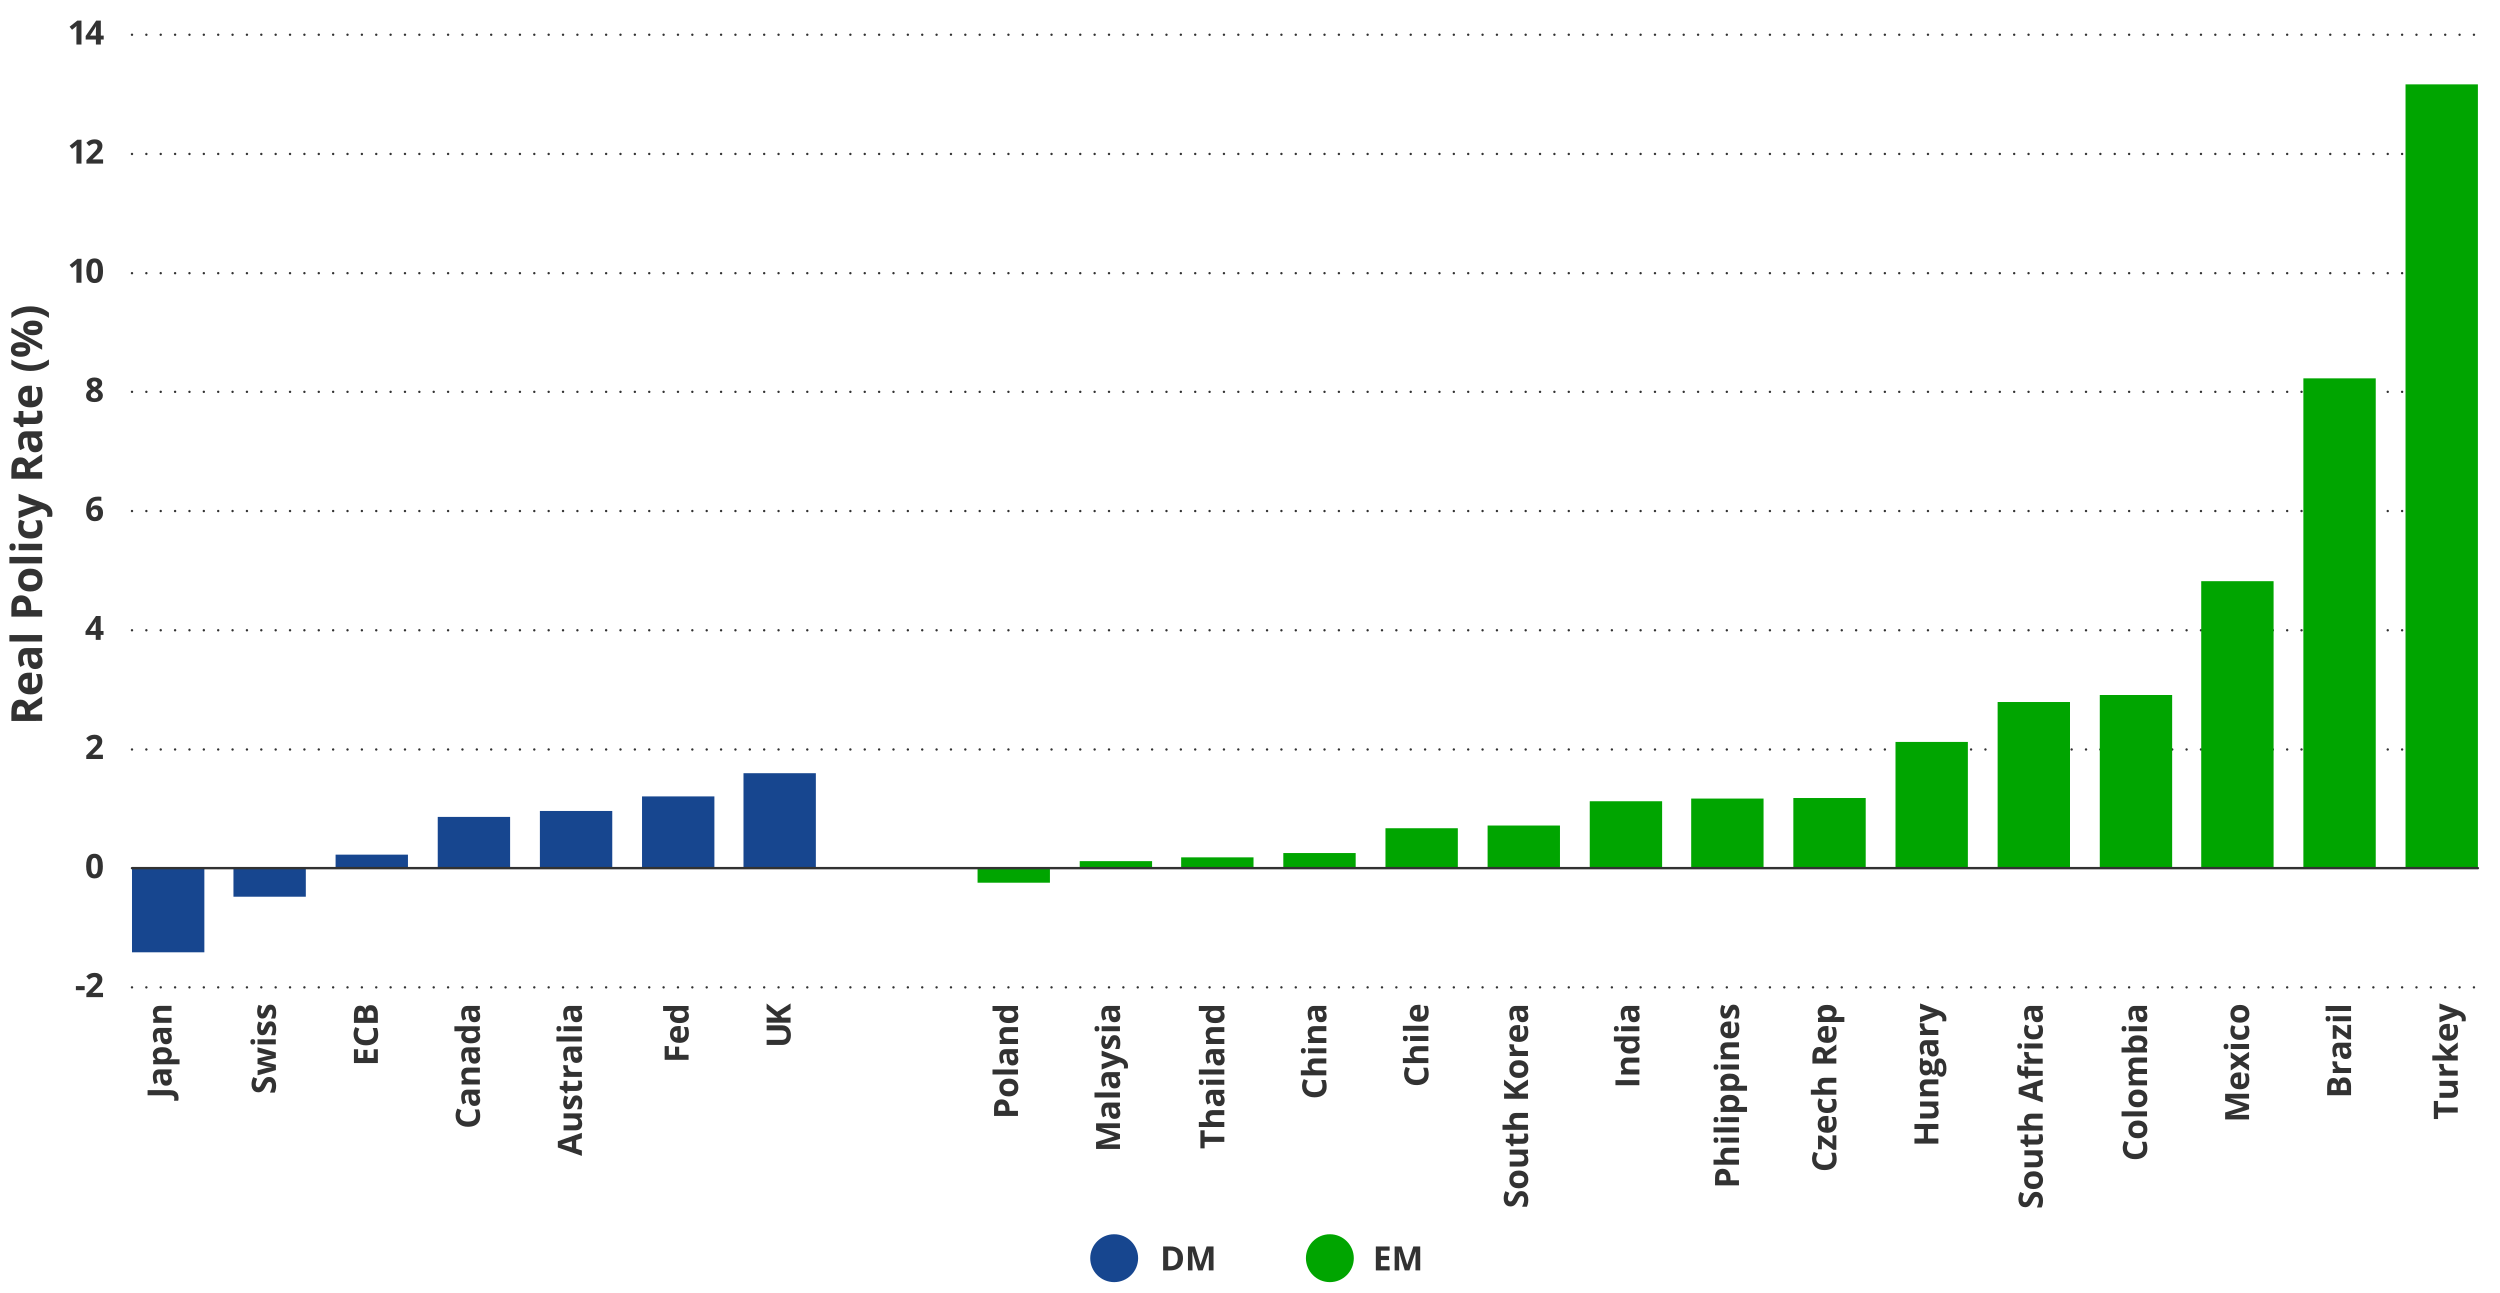 <?xml version="1.0" encoding="UTF-8"?>
<svg xmlns="http://www.w3.org/2000/svg" width="1044" height="540" viewBox="0 0 1044 540">
  <defs>
    <style>
      .cls-1 {
        fill: #17468f;
      }

      .cls-1, .cls-2, .cls-3, .cls-4 {
        stroke-width: 0px;
      }

      .cls-2 {
        fill: #00a500;
      }

      .cls-5, .cls-6 {
        stroke: #323232;
        stroke-linecap: round;
        stroke-linejoin: round;
      }

      .cls-5, .cls-6, .cls-4 {
        fill: none;
      }

      .cls-6 {
        stroke-dasharray: 0 0 0 6;
      }

      .cls-3 {
        fill: #323232;
      }

      .cls-4 {
        fill-rule: evenodd;
      }
    </style>
  </defs>
  <g id="Sample_Charts">
    <g>
      <path class="cls-3" d="M494.02,525.43c0,1.13-.22,2.07-.65,2.82-.43.75-1.05,1.32-1.87,1.7-.82.38-1.8.57-2.95.57h-2.83v-9.99h3.14c1.05,0,1.96.19,2.73.56.77.37,1.37.92,1.79,1.65.42.73.64,1.62.64,2.7ZM491.81,525.48c0-.74-.11-1.35-.32-1.82-.22-.48-.54-.83-.96-1.06s-.94-.34-1.56-.34h-1.13v6.51h.91c1.03,0,1.8-.28,2.31-.83s.76-1.37.76-2.46Z"/>
      <path class="cls-3" d="M500.32,530.52l-2.41-7.84h-.06c0,.19.02.47.04.84.02.38.04.78.06,1.2s.03.81.03,1.15v4.65h-1.89v-9.99h2.88l2.37,7.64h.04l2.51-7.64h2.88v9.99h-1.98v-4.73c0-.31,0-.68.02-1.09s.03-.8.04-1.17c.02-.37.03-.65.04-.84h-.06l-2.58,7.83h-1.94Z"/>
    </g>
    <circle class="cls-1" cx="465.28" cy="525.42" r="10"/>
    <circle class="cls-2" cx="555.35" cy="525.42" r="10"/>
    <g>
      <path class="cls-3" d="M580.31,530.52h-5.76v-9.99h5.76v1.74h-3.64v2.19h3.38v1.74h-3.38v2.58h3.64v1.75Z"/>
      <path class="cls-3" d="M586.63,530.52l-2.41-7.84h-.06c0,.19.02.47.04.84.02.38.04.78.06,1.2s.03.81.03,1.15v4.65h-1.89v-9.99h2.88l2.37,7.64h.04l2.51-7.64h2.88v9.99h-1.98v-4.73c0-.31,0-.68.02-1.09s.03-.8.04-1.17c.02-.37.03-.65.04-.84h-.06l-2.58,7.83h-1.94Z"/>
    </g>
  </g>
  <g id="Layer_4" data-name="Layer 4">
    <path class="cls-6" d="M55.12,412.32h979.64M55.12,312.98h979.64M55.12,263.2h979.64M55.12,213.41h979.64M55.12,163.63h979.64M55.12,114.08h979.64M55.12,64.29h979.64M55.12,14.51h979.64"/>
    <path class="cls-1" d="M55.12,397.68h30.22v-35.14h-30.22v35.14h0ZM97.49,374.47h30.22v-11.94h-30.22v11.94h0ZM140.14,356.9h30.22v5.63h-30.22v-5.63h0ZM182.8,341.14h30.22v21.4h-30.22v-21.4h0ZM225.46,338.66h30.22v23.88h-30.22v-23.88h0ZM268.11,332.58h30.22v29.96h-30.22v-29.96h0ZM310.48,322.89h30.22v39.65h-30.22v-39.65h0Z"/>
    <polygon class="cls-4" points="54.83 413.67 1036.54 413.67 1036.54 14.51 54.83 14.51 54.83 413.67 54.83 413.67"/>
    <path class="cls-2" d="M408.23,368.62h30.22v-6.08h-30.22v6.08h0ZM450.89,359.61h30.22v2.93h-30.22v-2.93h0ZM493.25,358.03h30.22v4.51h-30.22v-4.51h0ZM535.91,356.23h30.22v6.31h-30.22v-6.31h0ZM578.57,345.87h30.22v16.67h-30.22v-16.67h0ZM621.22,344.74h30.22v17.8h-30.22v-17.8h0ZM663.88,334.6h30.22v27.93h-30.22v-27.93h0ZM706.24,333.48h30.22v29.06h-30.22v-29.06h0ZM748.9,333.25h30.22v29.28h-30.22v-29.28h0ZM791.56,309.83h30.22v52.71h-30.22v-52.71h0ZM834.21,293.16h30.22v69.38h-30.22v-69.38h0ZM876.87,290.23h30.22v72.31h-30.22v-72.31h0ZM919.23,242.7h30.22v119.84h-30.22v-119.84h0ZM961.89,158h30.22v204.54h-30.22v-204.54h0ZM1004.55,35.23h30.22v327.3h-30.22V35.23h0Z"/>
    <polygon class="cls-4" points="54.83 413.67 1036.54 413.67 1036.54 14.51 54.83 14.51 54.83 413.67 54.83 413.67"/>
    <line class="cls-5" x1="55.12" y1="362.54" x2="1034.76" y2="362.54"/>
    <g>
      <path class="cls-3" d="M31.69,413.5v-1.71h3.67v1.71h-3.67Z"/>
      <path class="cls-3" d="M43.05,416.4h-6.99v-1.47l2.51-2.54c.51-.52.91-.95,1.22-1.3.31-.35.53-.67.67-.95s.21-.59.21-.92c0-.4-.11-.69-.33-.89-.22-.2-.52-.3-.89-.3-.39,0-.76.09-1.13.27s-.75.43-1.14.76l-1.15-1.36c.29-.25.59-.48.91-.7s.69-.4,1.12-.53c.43-.13.94-.2,1.53-.2.66,0,1.22.12,1.69.36s.83.56,1.09.97c.26.41.38.87.38,1.38,0,.55-.11,1.05-.33,1.51s-.54.91-.95,1.35-.92.94-1.51,1.48l-1.29,1.21v.1h4.35v1.78Z"/>
    </g>
    <path class="cls-3" d="M42.96,361.69c0,.81-.06,1.53-.19,2.16s-.33,1.17-.6,1.61-.64.78-1.08,1.01-.99.35-1.63.35c-.8,0-1.46-.2-1.98-.61-.52-.41-.9-1-1.14-1.76-.25-.77-.37-1.69-.37-2.76s.11-2,.34-2.77c.23-.77.59-1.36,1.1-1.77s1.19-.62,2.04-.62c.8,0,1.46.2,1.97.61.52.41.9,1,1.15,1.76.25.77.38,1.69.38,2.78ZM38.07,361.69c0,.76.04,1.4.13,1.9.08.51.23.89.43,1.15s.48.38.83.38.63-.13.83-.38c.2-.25.35-.63.43-1.14.09-.51.13-1.15.13-1.91s-.04-1.4-.13-1.91-.23-.89-.43-1.15c-.2-.26-.48-.39-.83-.39s-.63.13-.83.39c-.2.26-.34.64-.43,1.15s-.13,1.15-.13,1.91Z"/>
    <path class="cls-3" d="M43.01,316.95h-6.99v-1.47l2.51-2.54c.51-.52.91-.95,1.22-1.3.31-.35.53-.67.67-.95s.21-.59.21-.92c0-.4-.11-.69-.33-.89-.22-.2-.52-.3-.89-.3-.39,0-.76.09-1.13.27s-.75.43-1.14.76l-1.15-1.36c.29-.25.59-.48.91-.7s.69-.4,1.12-.53c.43-.13.94-.2,1.53-.2.66,0,1.22.12,1.69.36s.83.56,1.09.97c.26.41.38.87.38,1.38,0,.55-.11,1.05-.33,1.51s-.54.91-.95,1.35-.92.94-1.51,1.48l-1.29,1.21v.1h4.35v1.78Z"/>
    <path class="cls-3" d="M43.24,265.15h-1.2v2.07h-2.06v-2.07h-4.27v-1.47l4.38-6.45h1.95v6.28h1.2v1.64ZM39.97,263.51v-1.7c0-.16,0-.35.01-.57s.01-.44.02-.66.02-.41.03-.58c.01-.17.02-.29.02-.36h-.05c-.09.19-.18.37-.27.54-.1.18-.21.36-.33.55l-1.83,2.77h2.41Z"/>
    <path class="cls-3" d="M35.96,213.26c0-.57.04-1.14.13-1.71.08-.56.23-1.09.44-1.59.21-.5.5-.94.88-1.33.38-.39.86-.69,1.44-.91.58-.22,1.29-.33,2.12-.33.2,0,.42,0,.69.02.26.02.48.04.65.08v1.69c-.18-.04-.38-.07-.58-.1-.21-.03-.41-.04-.62-.04-.83,0-1.47.13-1.92.4s-.77.63-.96,1.1c-.18.47-.29,1.01-.32,1.63h.09c.13-.22.29-.42.48-.59s.43-.31.71-.41c.28-.1.6-.15.98-.15.58,0,1.09.12,1.52.37.43.25.76.61.99,1.08s.35,1.04.35,1.72c0,.72-.14,1.34-.42,1.86s-.67.92-1.18,1.19c-.51.28-1.11.41-1.81.41-.51,0-.99-.09-1.43-.26-.44-.17-.83-.44-1.16-.8s-.59-.81-.78-1.36c-.19-.55-.28-1.2-.28-1.95ZM39.56,215.96c.41,0,.75-.14,1.01-.42s.39-.72.39-1.33c0-.49-.11-.87-.34-1.15-.23-.28-.57-.42-1.02-.42-.31,0-.58.07-.82.21-.23.14-.42.31-.54.53-.13.21-.19.43-.19.65s.03.46.1.69.16.44.29.62.29.34.48.45.41.17.65.17Z"/>
    <path class="cls-3" d="M39.47,157.65c.57,0,1.1.09,1.59.27s.87.45,1.17.8.44.81.44,1.34c0,.4-.08.75-.24,1.05s-.37.56-.64.79-.57.42-.92.59c.36.19.69.4,1.01.65s.58.54.78.87.3.72.3,1.16c0,.56-.15,1.04-.44,1.45s-.71.72-1.23.95-1.13.33-1.83.33c-.75,0-1.38-.11-1.91-.32s-.92-.52-1.2-.92-.41-.88-.41-1.43c0-.46.09-.85.26-1.19s.4-.63.69-.87.61-.45.96-.63c-.3-.19-.57-.4-.81-.64s-.44-.51-.58-.81-.22-.66-.22-1.05c0-.53.15-.97.45-1.33s.69-.62,1.18-.8,1.01-.27,1.58-.27ZM37.91,165.12c0,.36.13.66.39.89s.64.35,1.15.35.92-.11,1.18-.34.39-.52.39-.89c0-.26-.07-.48-.22-.67s-.33-.36-.56-.52-.45-.29-.68-.43l-.18-.1c-.29.13-.55.28-.76.44s-.39.35-.51.55-.18.44-.18.7ZM39.46,159.2c-.35,0-.63.09-.86.27s-.34.43-.34.75c0,.23.06.43.17.6s.26.32.44.45.39.25.6.36c.21-.1.41-.21.59-.33s.33-.27.44-.44.17-.38.17-.62c0-.32-.12-.57-.35-.75s-.52-.27-.87-.27Z"/>
    <g>
      <path class="cls-3" d="M34.02,118.06h-2.11v-5.78c0-.16,0-.36,0-.59s.01-.48.02-.72.02-.47.03-.67c-.05.06-.15.16-.3.3s-.29.27-.43.39l-1.15.92-1.02-1.27,3.22-2.56h1.74v9.99Z"/>
      <path class="cls-3" d="M43.03,113.07c0,.81-.06,1.53-.19,2.16s-.33,1.17-.6,1.61-.64.78-1.08,1.01-.99.35-1.63.35c-.8,0-1.46-.2-1.98-.61s-.9-1-1.14-1.76-.37-1.69-.37-2.76.11-2,.34-2.77.59-1.36,1.1-1.77,1.19-.62,2.04-.62c.8,0,1.46.2,1.97.61s.9,1,1.15,1.76.38,1.69.38,2.78ZM38.14,113.07c0,.76.04,1.4.13,1.9s.23.89.43,1.15.48.38.83.38.63-.13.83-.38.35-.63.43-1.14.13-1.15.13-1.91-.04-1.4-.13-1.91-.23-.89-.43-1.15-.48-.39-.83-.39-.63.13-.83.39-.34.64-.43,1.15-.13,1.15-.13,1.91Z"/>
    </g>
    <g>
      <path class="cls-3" d="M34.02,68.32h-2.11v-5.78c0-.16,0-.36,0-.59s.01-.48.02-.72.02-.47.03-.67c-.05.06-.15.16-.3.3s-.29.27-.43.39l-1.15.92-1.02-1.27,3.22-2.56h1.74v9.99Z"/>
      <path class="cls-3" d="M43.08,68.32h-6.99v-1.47l2.51-2.54c.51-.52.91-.95,1.22-1.3s.53-.67.67-.95.21-.59.21-.92c0-.4-.11-.69-.33-.89s-.52-.3-.89-.3c-.39,0-.76.09-1.13.27s-.75.43-1.14.76l-1.15-1.36c.29-.25.59-.48.91-.7s.69-.4,1.12-.53.94-.2,1.53-.2c.66,0,1.22.12,1.69.36s.83.56,1.09.97.38.87.38,1.38c0,.55-.11,1.06-.33,1.51s-.54.91-.95,1.35-.92.94-1.51,1.48l-1.29,1.21v.1h4.35v1.78Z"/>
    </g>
    <g>
      <path class="cls-3" d="M34.02,18.59h-2.11v-5.78c0-.16,0-.36,0-.59s.01-.48.02-.72.02-.47.03-.67c-.05.06-.15.16-.3.3s-.29.27-.43.39l-1.15.92-1.02-1.27,3.22-2.56h1.74v9.99Z"/>
      <path class="cls-3" d="M43.31,16.52h-1.2v2.07h-2.06v-2.07h-4.27v-1.47l4.38-6.45h1.95v6.28h1.2v1.64ZM40.04,14.88v-1.7c0-.16,0-.35.01-.57s.01-.44.02-.66.02-.41.03-.58.02-.29.02-.36h-.05c-.09.19-.18.37-.27.54s-.21.36-.33.55l-1.83,2.77h2.41Z"/>
    </g>
    <g>
      <path class="cls-3" d="M74.57,458.41c0,.27-.01.51-.04.72-.03.21-.06.38-.11.53h-1.76c.03-.15.06-.3.09-.47.03-.17.04-.34.04-.53,0-.25-.05-.47-.14-.66s-.27-.35-.53-.46-.63-.17-1.12-.17h-9.37v-2.12h9.35c.86,0,1.55.13,2.07.4.53.27.91.64,1.15,1.11.24.48.36,1.03.36,1.65Z"/>
      <path class="cls-3" d="M63.83,449.76c0-1.03.22-1.81.67-2.36s1.13-.82,2.04-.82h5.09v1.46l-1.04.4v.05c.27.22.5.44.67.67s.3.49.38.79.12.66.12,1.08c0,.45-.09.86-.26,1.21-.17.36-.44.64-.8.84s-.81.31-1.36.31c-.81,0-1.41-.29-1.79-.85s-.6-1.42-.64-2.56l-.04-1.33h-.33c-.4,0-.69.1-.88.31s-.28.5-.28.88.05.73.16,1.09.24.71.4,1.07l-1.41.69c-.21-.41-.38-.86-.51-1.36-.12-.5-.18-1.02-.18-1.56ZM68.09,448.66l.03.81c.02.67.14,1.14.36,1.4.22.26.52.39.88.39.32,0,.55-.09.68-.28s.2-.43.2-.73c0-.45-.13-.82-.4-1.13-.26-.31-.64-.46-1.13-.46h-.63Z"/>
      <path class="cls-3" d="M63.84,440.19c0-.86.33-1.56,1-2.09.67-.53,1.65-.8,2.95-.8.87,0,1.59.12,2.18.38s1.04.6,1.34,1.04.45.95.45,1.52c0,.37-.05.69-.14.95s-.21.49-.36.68-.31.35-.48.49v.11c.18-.04.37-.06.56-.08s.38-.03.56-.03h3.08v2.08h-11.01v-1.7l.99-.29v-.1c-.21-.14-.39-.3-.57-.5s-.31-.43-.41-.71c-.1-.28-.15-.6-.15-.96ZM65.51,440.86c0,.36.08.65.23.87s.38.37.68.47c.3.1.68.15,1.14.16h.23c.49,0,.91-.05,1.25-.14.34-.09.6-.25.78-.47.18-.22.27-.52.27-.91,0-.32-.09-.58-.27-.79s-.44-.36-.78-.46c-.34-.1-.76-.15-1.26-.15-.75,0-1.31.12-1.69.35s-.57.59-.57,1.08Z"/>
      <path class="cls-3" d="M63.83,432.45c0-1.03.22-1.81.67-2.36s1.13-.82,2.04-.82h5.09v1.46l-1.04.4v.05c.27.22.5.44.67.67s.3.49.38.79.12.66.12,1.08c0,.45-.09.86-.26,1.21-.17.36-.44.64-.8.84s-.81.31-1.36.31c-.81,0-1.41-.29-1.79-.85s-.6-1.42-.64-2.56l-.04-1.33h-.33c-.4,0-.69.1-.88.31s-.28.5-.28.88.05.73.16,1.09.24.71.4,1.07l-1.41.69c-.21-.41-.38-.86-.51-1.36-.12-.5-.18-1.02-.18-1.56ZM68.09,431.34l.03.81c.02.67.14,1.14.36,1.4.22.26.52.39.88.39.32,0,.55-.09.68-.28s.2-.43.2-.73c0-.45-.13-.82-.4-1.13-.26-.31-.64-.46-1.13-.46h-.63Z"/>
      <path class="cls-3" d="M63.84,422.78c0-.82.22-1.47.67-1.97s1.16-.75,2.14-.75h4.98v2.08h-4.46c-.55,0-.96.1-1.24.3-.28.2-.42.51-.42.93,0,.64.22,1.07.65,1.31s1.06.35,1.87.35h3.6v2.08h-7.64v-1.59l.98-.28v-.12c-.26-.16-.48-.37-.64-.61-.16-.24-.28-.51-.36-.81-.08-.3-.12-.61-.12-.93Z"/>
    </g>
    <g>
      <path class="cls-3" d="M112.41,449.74c.59,0,1.11.14,1.54.43s.77.71,1.01,1.25c.24.55.36,1.22.36,2,0,.35-.02.68-.07,1.02-.05.33-.11.65-.2.95-.09.3-.2.59-.33.87h-1.97c.21-.47.4-.97.57-1.48s.25-1.02.25-1.52c0-.35-.05-.62-.14-.84-.09-.21-.22-.37-.38-.46s-.34-.14-.55-.14c-.25,0-.46.08-.64.25s-.34.4-.5.69c-.15.29-.32.63-.5,1-.11.23-.24.49-.4.76s-.35.53-.58.78-.5.45-.83.61c-.33.16-.72.24-1.17.24-.6,0-1.11-.14-1.53-.41s-.75-.66-.97-1.17c-.23-.51-.34-1.11-.34-1.8,0-.52.06-1.02.18-1.49.12-.47.29-.97.52-1.48l1.65.68c-.19.46-.33.87-.43,1.24s-.15.74-.15,1.11c0,.26.04.49.13.68s.2.33.36.42.33.14.53.14c.24,0,.44-.07.6-.21.16-.14.32-.35.47-.63.15-.28.33-.63.53-1.05.24-.51.49-.95.76-1.31.26-.36.57-.64.92-.84s.79-.29,1.32-.29Z"/>
      <path class="cls-3" d="M115.19,441.81l-2.67.59c-.16.03-.4.08-.71.16s-.65.15-1,.24c-.36.08-.69.16-.99.23-.31.07-.53.12-.67.15v.06c.14.03.36.08.67.15s.64.14,1,.23c.36.08.7.16,1.02.24s.56.13.72.16l2.65.62v2.24l-7.64,2.17v-2.08l3.38-.88c.24-.06.52-.12.84-.17s.64-.1.94-.15c.3-.04.54-.08.72-.1v-.05c-.13,0-.31-.03-.53-.06-.22-.03-.45-.06-.68-.1-.23-.04-.45-.08-.64-.11-.19-.04-.32-.06-.39-.08l-3.66-.94v-2.3l3.66-.9c.13-.03.34-.07.63-.13.29-.05.58-.1.89-.14s.54-.06.71-.07v-.05c-.15-.02-.39-.05-.69-.1s-.63-.1-.96-.16c-.33-.06-.62-.12-.86-.19l-3.38-.92v-2.04l7.64,2.2v2.27Z"/>
      <path class="cls-3" d="M104.55,435.07c0-.31.07-.58.22-.8s.41-.33.8-.33.66.11.8.33.22.49.22.8-.07.58-.22.8c-.15.22-.42.33-.8.33s-.66-.11-.8-.33c-.14-.22-.22-.49-.22-.8ZM107.54,434.03h7.64v2.08h-7.64v-2.08Z"/>
      <path class="cls-3" d="M112.92,426.51c.52,0,.96.12,1.32.37.36.24.63.61.81,1.09s.28,1.08.28,1.8c0,.53-.03.99-.1,1.37-.07.38-.18.76-.34,1.15h-1.72c.19-.42.34-.86.46-1.34.12-.48.18-.89.18-1.25,0-.41-.06-.7-.18-.87-.12-.17-.28-.26-.48-.26-.13,0-.24.04-.35.11-.1.07-.22.22-.35.45s-.3.6-.51,1.09c-.2.48-.4.87-.61,1.18-.21.31-.45.54-.73.68-.28.15-.64.22-1.07.22-.71,0-1.24-.27-1.6-.82-.36-.55-.54-1.28-.54-2.2,0-.47.05-.93.14-1.36.1-.43.25-.87.46-1.33l1.5.63c-.16.38-.3.73-.4,1.07-.1.33-.16.67-.16,1.02,0,.31.04.54.12.69s.21.23.38.23c.12,0,.23-.04.33-.12.1-.08.2-.23.32-.46.12-.23.27-.57.45-1.01.18-.43.36-.81.56-1.13s.43-.57.72-.74.65-.26,1.1-.26Z"/>
      <path class="cls-3" d="M112.92,419.55c.52,0,.96.12,1.32.37.36.24.63.61.81,1.09s.28,1.08.28,1.8c0,.53-.03.99-.1,1.37-.07.38-.18.76-.34,1.15h-1.72c.19-.42.34-.86.46-1.34.12-.48.18-.89.18-1.25,0-.41-.06-.7-.18-.87-.12-.17-.28-.26-.48-.26-.13,0-.24.04-.35.11-.1.07-.22.22-.35.45s-.3.6-.51,1.09c-.2.48-.4.87-.61,1.18-.21.31-.45.54-.73.68-.28.15-.64.22-1.07.22-.71,0-1.24-.27-1.6-.82-.36-.55-.54-1.28-.54-2.2,0-.47.05-.93.14-1.36.1-.43.25-.87.46-1.33l1.5.63c-.16.38-.3.73-.4,1.07-.1.33-.16.67-.16,1.02,0,.31.04.54.12.69s.21.23.38.23c.12,0,.23-.04.33-.12.1-.08.2-.23.32-.46.12-.23.27-.57.45-1.01.18-.43.36-.81.56-1.13s.43-.57.72-.74.65-.26,1.1-.26Z"/>
    </g>
    <g>
      <path class="cls-3" d="M157.79,438.17v5.76h-9.99v-5.76h1.74v3.64h2.19v-3.38h1.74v3.38h2.58v-3.64h1.75Z"/>
      <path class="cls-3" d="M149.42,431.84c0,.41.08.76.24,1.08.16.31.38.57.68.79.3.21.65.37,1.07.48s.89.16,1.42.16c.71,0,1.31-.09,1.81-.26.5-.17.88-.45,1.14-.82s.39-.85.39-1.43c0-.41-.05-.81-.14-1.22-.09-.41-.22-.85-.39-1.33h1.78c.18.44.31.88.39,1.31s.12.91.12,1.44c0,1.03-.21,1.88-.64,2.54-.43.66-1.02,1.15-1.79,1.47s-1.66.48-2.69.48c-.76,0-1.45-.1-2.08-.31s-1.17-.51-1.63-.9-.82-.89-1.07-1.47-.38-1.25-.38-2.01c0-.5.06-1,.19-1.49.13-.5.3-.98.52-1.43l1.72.68c-.18.37-.33.75-.46,1.13s-.2.75-.2,1.11Z"/>
      <path class="cls-3" d="M147.8,427.16v-3.11c0-1.33.19-2.34.56-3.02s1.03-1.03,1.97-1.03c.38,0,.72.06,1.03.18.31.12.56.3.75.52s.32.51.38.83h.07c.07-.33.19-.63.35-.9s.41-.48.72-.65c.32-.16.74-.24,1.26-.24.61,0,1.13.15,1.56.44s.76.72.99,1.27c.23.55.35,1.2.35,1.96v3.74h-9.99ZM151.75,425.04v-1.23c0-.62-.1-1.04-.29-1.28s-.48-.36-.86-.36-.66.14-.82.42c-.17.28-.25.72-.25,1.33v1.11h2.22ZM153.44,425.04h2.6v-1.38c0-.64-.12-1.08-.37-1.33s-.58-.38-.99-.38c-.25,0-.46.05-.65.16s-.33.29-.44.55c-.1.26-.16.61-.16,1.06v1.31Z"/>
    </g>
    <g>
      <path class="cls-3" d="M192.02,465.86c0,.41.08.76.24,1.08.16.31.38.57.68.79.3.21.65.37,1.07.48s.89.16,1.42.16c.71,0,1.31-.09,1.81-.26.5-.17.88-.45,1.14-.82s.39-.85.39-1.43c0-.41-.05-.81-.14-1.22-.09-.41-.22-.85-.39-1.33h1.78c.18.44.31.88.39,1.31s.12.91.12,1.44c0,1.03-.21,1.88-.64,2.54-.43.66-1.02,1.15-1.79,1.47s-1.66.48-2.69.48c-.76,0-1.45-.1-2.08-.31s-1.17-.51-1.63-.9-.82-.89-1.07-1.47-.38-1.25-.38-2.01c0-.5.06-1,.19-1.49.13-.5.3-.98.52-1.43l1.72.68c-.18.37-.33.75-.46,1.13s-.2.75-.2,1.11Z"/>
      <path class="cls-3" d="M192.59,458.22c0-1.03.22-1.81.67-2.36s1.13-.82,2.04-.82h5.09v1.46l-1.04.4v.05c.27.22.5.44.67.67s.3.49.38.79.12.66.12,1.08c0,.45-.09.86-.26,1.21-.17.36-.44.64-.8.84s-.81.31-1.36.31c-.81,0-1.41-.29-1.79-.85s-.6-1.42-.64-2.56l-.04-1.33h-.33c-.4,0-.69.1-.88.31s-.28.5-.28.88.05.73.16,1.09.24.71.4,1.07l-1.41.69c-.21-.41-.38-.86-.51-1.36-.12-.5-.18-1.02-.18-1.56ZM196.85,457.11l.03.81c.02.67.14,1.14.36,1.4.22.26.52.39.88.39.32,0,.55-.09.68-.28s.2-.43.2-.73c0-.45-.13-.82-.4-1.13-.26-.31-.64-.46-1.13-.46h-.63Z"/>
      <path class="cls-3" d="M192.61,448.55c0-.82.22-1.47.67-1.97s1.16-.75,2.14-.75h4.98v2.08h-4.46c-.55,0-.96.1-1.24.3-.28.2-.42.51-.42.93,0,.64.22,1.07.65,1.31s1.06.35,1.87.35h3.6v2.08h-7.64v-1.59l.98-.28v-.12c-.26-.16-.48-.37-.64-.61-.16-.24-.28-.51-.36-.81-.08-.3-.12-.61-.12-.93Z"/>
      <path class="cls-3" d="M192.59,440.56c0-1.03.22-1.81.67-2.36s1.13-.82,2.04-.82h5.09v1.46l-1.04.4v.05c.27.22.5.44.67.67s.3.49.38.79.12.66.12,1.08c0,.45-.09.86-.26,1.21-.17.36-.44.64-.8.84s-.81.31-1.36.31c-.81,0-1.41-.29-1.79-.85s-.6-1.42-.64-2.56l-.04-1.33h-.33c-.4,0-.69.1-.88.31s-.28.5-.28.88.05.73.16,1.09.24.71.4,1.07l-1.41.69c-.21-.41-.38-.86-.51-1.36-.12-.5-.18-1.02-.18-1.56ZM196.85,439.45l.03.81c.02.67.14,1.14.36,1.4.22.26.52.39.88.39.32,0,.55-.09.68-.28s.2-.43.2-.73c0-.45-.13-.82-.4-1.13-.26-.31-.64-.46-1.13-.46h-.63Z"/>
      <path class="cls-3" d="M200.53,432.82c0,.85-.33,1.55-1,2.08-.67.54-1.65.8-2.94.8s-2.3-.27-2.97-.81-1.01-1.25-1.01-2.13c0-.36.05-.69.15-.96s.23-.52.4-.72c.17-.2.36-.37.57-.52v-.07c-.15.03-.36.06-.65.1-.28.04-.58.06-.88.06h-2.45v-2.09h10.64v1.6l-.99.4v.09c.21.13.4.3.57.5.17.2.31.43.41.71s.15.59.15.96ZM198.87,432.08c0-.57-.17-.97-.51-1.21-.34-.24-.85-.36-1.53-.37h-.23c-.74,0-1.31.11-1.71.34s-.59.65-.59,1.27c0,.46.2.82.59,1.08s.97.39,1.72.39,1.31-.13,1.69-.39c.38-.26.57-.63.57-1.11Z"/>
      <path class="cls-3" d="M192.59,423.25c0-1.03.22-1.81.67-2.36s1.13-.82,2.04-.82h5.09v1.46l-1.04.4v.05c.27.22.5.44.67.67s.3.49.38.79.12.66.12,1.08c0,.45-.09.86-.26,1.21-.17.36-.44.64-.8.84s-.81.31-1.36.31c-.81,0-1.41-.29-1.79-.85s-.6-1.42-.64-2.56l-.04-1.33h-.33c-.4,0-.69.1-.88.31s-.28.5-.28.88.05.73.16,1.09.24.71.4,1.07l-1.41.69c-.21-.41-.38-.86-.51-1.36-.12-.5-.18-1.02-.18-1.56ZM196.85,422.14l.03.81c.02.67.14,1.14.36,1.4.22.26.52.39.88.39.32,0,.55-.09.68-.28s.2-.43.2-.73c0-.45-.13-.82-.4-1.13-.26-.31-.64-.46-1.13-.46h-.63Z"/>
    </g>
    <g>
      <path class="cls-3" d="M242.99,475.35l-2.38.72v3.64l2.38.72v2.28l-10.04-3.53v-2.59l10.04-3.54v2.28ZM238.84,476.58l-2.32.72c-.15.05-.35.11-.6.18-.24.08-.49.15-.75.23-.25.07-.47.13-.66.18.19.05.42.11.69.19.28.08.54.16.78.23s.42.12.53.16l2.32.72v-2.6Z"/>
      <path class="cls-3" d="M235.35,464.96h7.64v1.6l-.98.28v.11c.26.16.47.37.64.62s.28.52.36.81.12.6.12.92c0,.55-.1,1.02-.29,1.43s-.5.72-.91.95c-.41.22-.94.34-1.6.34h-4.98v-2.08h4.46c.55,0,.96-.1,1.24-.29s.42-.51.42-.94-.1-.76-.29-1-.48-.41-.85-.51c-.38-.1-.83-.15-1.38-.15h-3.6v-2.08Z"/>
      <path class="cls-3" d="M240.72,457.44c.52,0,.96.12,1.32.37.36.24.63.61.81,1.09s.28,1.08.28,1.8c0,.53-.03.99-.1,1.37-.07.38-.18.76-.34,1.15h-1.72c.19-.42.34-.86.46-1.34.12-.48.18-.89.18-1.25,0-.41-.06-.7-.18-.87-.12-.17-.28-.26-.48-.26-.13,0-.24.04-.35.11-.1.07-.22.22-.35.45s-.3.6-.51,1.09c-.2.48-.4.87-.61,1.18-.21.31-.45.54-.73.68-.28.15-.64.22-1.07.22-.71,0-1.24-.27-1.6-.82-.36-.55-.54-1.28-.54-2.2,0-.47.05-.93.14-1.36.1-.43.25-.87.46-1.33l1.5.63c-.16.38-.3.73-.4,1.07-.1.33-.16.67-.16,1.02,0,.31.04.54.12.69s.21.23.38.23c.12,0,.23-.04.33-.12.1-.08.2-.23.32-.46.12-.23.27-.57.45-1.01.18-.43.36-.81.56-1.13s.43-.57.72-.74.65-.26,1.1-.26Z"/>
      <path class="cls-3" d="M241.47,452.59c0-.23-.02-.45-.07-.67-.05-.22-.1-.43-.17-.65h1.55c.1.22.18.5.25.83.07.33.1.69.1,1.08,0,.46-.07.86-.22,1.23-.15.36-.41.65-.77.85-.37.21-.88.31-1.53.31h-3.68v1h-.88l-.7-1.15-1.61-.6v-1.33h1.63v-2.14h1.57v2.14h3.68c.29,0,.51-.08.65-.25.14-.17.22-.39.22-.66Z"/>
      <path class="cls-3" d="M235.21,445.47c0-.1,0-.23.02-.37.01-.14.03-.25.04-.34l1.96.16c-.02.07-.04.17-.05.29-.01.12-.02.23-.02.32,0,.27.03.53.1.78.07.25.18.48.33.68s.35.36.6.47c.25.12.55.17.91.17h3.89v2.08h-7.64v-1.58l1.29-.31v-.1c-.26-.15-.5-.34-.71-.56-.22-.23-.39-.48-.52-.77-.13-.29-.19-.6-.19-.94Z"/>
      <path class="cls-3" d="M235.19,440.25c0-1.03.22-1.81.67-2.36s1.13-.82,2.04-.82h5.09v1.46l-1.04.4v.05c.27.22.5.44.67.67s.3.49.38.79.12.66.12,1.08c0,.45-.09.86-.26,1.21-.17.36-.44.64-.8.84s-.81.31-1.36.31c-.81,0-1.41-.29-1.79-.85s-.6-1.42-.64-2.56l-.04-1.33h-.33c-.4,0-.69.1-.88.31s-.28.5-.28.88.05.73.16,1.09.24.71.4,1.07l-1.41.69c-.21-.41-.38-.86-.51-1.36-.12-.5-.18-1.02-.18-1.56ZM239.45,439.14l.03.81c.02.67.14,1.14.36,1.4.22.26.52.39.88.39.32,0,.55-.09.68-.28s.2-.43.2-.73c0-.45-.13-.82-.4-1.13-.26-.31-.64-.46-1.13-.46h-.63Z"/>
      <path class="cls-3" d="M242.99,432.84v2.08h-10.64v-2.08h10.64Z"/>
      <path class="cls-3" d="M232.36,429.6c0-.31.07-.58.22-.8s.41-.33.8-.33.66.11.8.33.22.49.22.8-.07.58-.22.8c-.15.22-.42.33-.8.33s-.66-.11-.8-.33c-.14-.22-.22-.49-.22-.8ZM235.35,428.56h7.64v2.08h-7.64v-2.08Z"/>
      <path class="cls-3" d="M235.19,423.25c0-1.03.22-1.81.67-2.36s1.13-.82,2.04-.82h5.09v1.46l-1.04.4v.05c.27.22.5.44.67.67s.3.49.38.79.12.66.12,1.08c0,.45-.09.86-.26,1.21-.17.36-.44.64-.8.84s-.81.31-1.36.31c-.81,0-1.41-.29-1.79-.85s-.6-1.42-.64-2.56l-.04-1.33h-.33c-.4,0-.69.1-.88.31s-.28.5-.28.88.05.73.16,1.09.24.71.4,1.07l-1.41.69c-.21-.41-.38-.86-.51-1.36-.12-.5-.18-1.02-.18-1.56ZM239.45,422.14l.03.81c.02.67.14,1.14.36,1.4.22.26.52.39.88.39.32,0,.55-.09.68-.28s.2-.43.2-.73c0-.45-.13-.82-.4-1.13-.26-.31-.64-.46-1.13-.46h-.63Z"/>
    </g>
    <g>
      <path class="cls-3" d="M287.55,440.49v2.08h-9.99v-5.73h1.74v3.64h2.58v-3.39h1.73v3.39h3.95Z"/>
      <path class="cls-3" d="M279.77,431.9c0-.71.14-1.31.41-1.83s.66-.9,1.18-1.18,1.14-.42,1.89-.42h1.01v4.93c.59-.02,1.05-.2,1.38-.53.33-.33.5-.79.5-1.38,0-.49-.05-.93-.15-1.34s-.25-.82-.45-1.25h1.61c.19.38.32.77.41,1.19.09.41.13.91.13,1.5,0,.77-.14,1.44-.42,2.03-.28.59-.71,1.05-1.29,1.39-.58.33-1.31.5-2.19.5s-1.64-.15-2.23-.46c-.59-.3-1.04-.73-1.34-1.27s-.45-1.17-.45-1.89ZM281.25,431.89c0,.41.13.74.39,1.01.26.27.67.42,1.22.46v-2.93c-.31,0-.59.06-.83.17-.24.11-.43.27-.57.48-.14.21-.21.48-.21.81Z"/>
      <path class="cls-3" d="M287.69,424.36c0,.85-.33,1.55-1,2.08-.67.54-1.65.8-2.94.8s-2.3-.27-2.97-.81-1.01-1.25-1.01-2.13c0-.36.05-.69.15-.96s.23-.52.4-.72c.17-.2.36-.37.57-.52v-.07c-.15.03-.36.06-.65.1-.28.04-.58.06-.88.06h-2.45v-2.09h10.64v1.6l-.99.4v.09c.21.13.4.3.57.5.17.2.31.43.41.71s.15.59.15.96ZM286.03,423.63c0-.57-.17-.97-.51-1.21-.34-.24-.85-.36-1.53-.37h-.23c-.74,0-1.31.11-1.71.34s-.59.65-.59,1.27c0,.46.2.82.59,1.08s.97.39,1.72.39,1.31-.13,1.69-.39c.38-.26.57-.63.57-1.11Z"/>
    </g>
    <g>
      <path class="cls-3" d="M320.14,428.17h6.47c.69,0,1.31.15,1.86.46.55.3.99.76,1.32,1.37.32.61.49,1.38.49,2.31,0,1.32-.34,2.33-1.01,3.02s-1.57,1.04-2.68,1.04h-6.44v-2.11h6.12c.82,0,1.4-.17,1.74-.51s.5-.84.5-1.5c0-.46-.08-.84-.24-1.13-.16-.29-.41-.5-.74-.64s-.76-.21-1.27-.21h-6.1v-2.11Z"/>
      <path class="cls-3" d="M330.14,419.01v2.41l-4.21,2.62.64.9h3.57v2.12h-9.99v-2.12h4.57c-.2-.14-.39-.28-.59-.42s-.39-.28-.59-.42l-3.4-2.71v-2.35l4.42,3.49,5.57-3.51Z"/>
    </g>
    <g>
      <path class="cls-3" d="M415.12,462.81c0-1.29.28-2.23.83-2.82s1.32-.89,2.29-.89c.44,0,.86.07,1.25.2s.75.35,1.06.65c.31.3.55.7.73,1.19s.27,1.11.27,1.84v.91h3.55v2.12h-9.99v-3.19ZM416.86,462.92v.96h2.97v-.7c0-.4-.05-.74-.16-1.03s-.27-.52-.49-.68-.51-.24-.86-.24c-.49,0-.86.14-1.1.41s-.36.7-.36,1.27Z"/>
      <path class="cls-3" d="M421.28,450.43c.64,0,1.2.09,1.7.26.49.17.91.42,1.25.75.34.33.6.72.77,1.18.17.46.26.97.26,1.55,0,.54-.09,1.03-.26,1.48-.17.45-.43.84-.77,1.17-.34.33-.76.58-1.25.77-.49.18-1.06.27-1.7.27-.85,0-1.57-.15-2.15-.45s-1.03-.73-1.34-1.29-.46-1.22-.46-1.99c0-.72.15-1.35.46-1.9.31-.55.75-.99,1.34-1.31.59-.32,1.31-.47,2.15-.47ZM421.28,455.72c.5,0,.92-.05,1.26-.16s.6-.28.77-.51.26-.54.26-.91-.09-.67-.26-.9c-.17-.23-.43-.4-.77-.51-.34-.11-.76-.16-1.26-.16s-.93.05-1.26.16c-.33.11-.59.28-.76.51s-.25.54-.25.91c0,.55.19.95.57,1.2.38.25.95.37,1.7.37Z"/>
      <path class="cls-3" d="M425.11,446.62v2.08h-10.64v-2.08h10.64Z"/>
      <path class="cls-3" d="M417.31,441.31c0-1.03.22-1.81.67-2.36s1.13-.82,2.04-.82h5.09v1.46l-1.04.4v.05c.27.22.5.44.67.67s.3.49.38.79.12.66.12,1.08c0,.45-.09.86-.26,1.21-.17.36-.44.64-.8.84s-.81.31-1.36.31c-.81,0-1.41-.29-1.79-.85s-.6-1.42-.64-2.56l-.04-1.33h-.33c-.4,0-.69.1-.88.31s-.28.5-.28.88.05.73.16,1.09.24.71.4,1.07l-1.41.69c-.21-.41-.38-.86-.51-1.36-.12-.5-.18-1.02-.18-1.56ZM421.57,440.2l.03.81c.02.67.14,1.14.36,1.4.22.26.52.39.88.39.32,0,.55-.09.68-.28s.2-.43.2-.73c0-.45-.13-.82-.4-1.13-.26-.31-.64-.46-1.13-.46h-.63Z"/>
      <path class="cls-3" d="M417.33,431.64c0-.82.22-1.47.67-1.97s1.16-.75,2.14-.75h4.98v2.08h-4.46c-.55,0-.96.1-1.24.3-.28.2-.42.51-.42.93,0,.64.22,1.07.65,1.31s1.06.35,1.87.35h3.6v2.08h-7.64v-1.59l.98-.28v-.12c-.26-.16-.48-.37-.64-.61-.16-.24-.28-.51-.36-.81-.08-.3-.12-.61-.12-.93Z"/>
      <path class="cls-3" d="M425.25,424.36c0,.85-.33,1.55-1,2.08-.67.54-1.65.8-2.94.8s-2.3-.27-2.97-.81-1.01-1.25-1.01-2.13c0-.36.05-.69.15-.96s.23-.52.4-.72c.17-.2.36-.37.57-.52v-.07c-.15.03-.36.06-.65.1-.28.04-.58.06-.88.06h-2.45v-2.09h10.64v1.6l-.99.4v.09c.21.13.4.3.57.5.17.2.31.43.41.71s.15.59.15.96ZM423.59,423.63c0-.57-.17-.97-.51-1.21-.34-.24-.85-.36-1.53-.37h-.23c-.74,0-1.31.11-1.71.34s-.59.65-.59,1.27c0,.46.2.82.59,1.08s.97.39,1.72.39,1.31-.13,1.69-.39c.38-.26.57-.63.57-1.11Z"/>
    </g>
    <g>
      <path class="cls-3" d="M467.7,475.56l-7.84,2.41v.06c.19,0,.47-.02.84-.04.38-.02.78-.04,1.2-.06s.81-.03,1.15-.03h4.65v1.89h-9.99v-2.88l7.64-2.37v-.04l-7.64-2.51v-2.88h9.99v1.98h-4.73c-.31,0-.68,0-1.09-.02-.41-.01-.8-.03-1.17-.04s-.65-.03-.84-.04v.06l7.83,2.58v1.94Z"/>
      <path class="cls-3" d="M459.9,463.63c0-1.03.22-1.81.67-2.36s1.13-.82,2.04-.82h5.09v1.46l-1.04.4v.05c.27.22.5.44.67.67s.3.49.38.79.12.66.12,1.08c0,.45-.09.86-.26,1.21-.17.36-.44.64-.8.84s-.81.31-1.36.31c-.81,0-1.41-.29-1.79-.85s-.6-1.42-.64-2.56l-.04-1.33h-.33c-.4,0-.69.1-.88.31s-.28.5-.28.88.05.73.16,1.09.24.71.4,1.07l-1.41.69c-.21-.41-.38-.86-.51-1.36-.12-.5-.18-1.02-.18-1.56ZM464.16,462.52l.03.81c.02.67.14,1.14.36,1.4.22.26.52.39.88.39.32,0,.55-.09.68-.28s.2-.43.2-.73c0-.45-.13-.82-.4-1.13-.26-.31-.64-.46-1.13-.46h-.63Z"/>
      <path class="cls-3" d="M467.7,456.22v2.08h-10.64v-2.08h10.64Z"/>
      <path class="cls-3" d="M459.9,450.9c0-1.03.22-1.81.67-2.36s1.13-.82,2.04-.82h5.09v1.46l-1.04.4v.05c.27.22.5.44.67.67s.3.49.38.79.12.66.12,1.08c0,.45-.09.86-.26,1.21-.17.36-.44.64-.8.84s-.81.31-1.36.31c-.81,0-1.41-.29-1.79-.85s-.6-1.42-.64-2.56l-.04-1.33h-.33c-.4,0-.69.1-.88.31s-.28.5-.28.88.05.73.16,1.09.24.71.4,1.07l-1.41.69c-.21-.41-.38-.86-.51-1.36-.12-.5-.18-1.02-.18-1.56ZM464.16,449.79l.03.81c.02.67.14,1.14.36,1.4.22.26.52.39.88.39.32,0,.55-.09.68-.28s.2-.43.2-.73c0-.45-.13-.82-.4-1.13-.26-.31-.64-.46-1.13-.46h-.63Z"/>
      <path class="cls-3" d="M460.05,446.67v-2.28l4.3-1.44c.14-.05.28-.08.42-.12s.29-.06.44-.08.31-.04.47-.05v-.04c-.25-.03-.48-.06-.69-.11-.21-.05-.43-.11-.64-.18l-4.3-1.42v-2.24l8.62,3.23c.53.2.97.45,1.32.77s.62.68.8,1.08c.18.41.27.86.27,1.34,0,.24-.01.44-.04.62s-.05.32-.08.44h-1.65c.02-.1.04-.22.06-.36s.03-.3.03-.46c0-.29-.06-.54-.18-.75s-.29-.38-.5-.53-.43-.25-.68-.33l-.38-.12-7.59,3.04Z"/>
      <path class="cls-3" d="M465.43,432.28c.52,0,.96.12,1.32.37.36.24.63.61.81,1.09s.28,1.08.28,1.8c0,.53-.03.99-.1,1.37-.07.38-.18.76-.34,1.15h-1.72c.19-.42.34-.86.46-1.34.12-.48.18-.89.18-1.25,0-.41-.06-.7-.18-.87-.12-.17-.28-.26-.48-.26-.13,0-.24.04-.35.11-.1.07-.22.22-.35.45s-.3.6-.51,1.09c-.2.48-.4.87-.61,1.18-.21.31-.45.54-.73.68-.28.15-.64.22-1.07.22-.71,0-1.24-.27-1.6-.82-.36-.55-.54-1.28-.54-2.2,0-.47.05-.93.14-1.36.1-.43.25-.87.46-1.33l1.5.63c-.16.38-.3.73-.4,1.07-.1.33-.16.67-.16,1.02,0,.31.04.54.12.69s.21.23.38.23c.12,0,.23-.04.33-.12.1-.08.2-.23.32-.46.12-.23.27-.57.45-1.01.18-.43.36-.81.56-1.13s.43-.57.72-.74.65-.26,1.1-.26Z"/>
      <path class="cls-3" d="M457.06,429.6c0-.31.07-.58.22-.8s.41-.33.8-.33.66.11.8.33.22.49.22.8-.07.58-.22.8c-.15.22-.42.33-.8.33s-.66-.11-.8-.33c-.14-.22-.22-.49-.22-.8ZM460.05,428.56h7.64v2.08h-7.64v-2.08Z"/>
      <path class="cls-3" d="M459.9,423.25c0-1.03.22-1.81.67-2.36s1.13-.82,2.04-.82h5.09v1.46l-1.04.4v.05c.27.22.5.44.67.67s.3.49.38.79.12.66.12,1.08c0,.45-.09.86-.26,1.21-.17.36-.44.64-.8.84s-.81.31-1.36.31c-.81,0-1.41-.29-1.79-.85s-.6-1.42-.64-2.56l-.04-1.33h-.33c-.4,0-.69.1-.88.31s-.28.5-.28.88.05.73.16,1.09.24.71.4,1.07l-1.41.69c-.21-.41-.38-.86-.51-1.36-.12-.5-.18-1.02-.18-1.56ZM464.16,422.14l.03.81c.02.67.14,1.14.36,1.4.22.26.52.39.88.39.32,0,.55-.09.68-.28s.2-.43.2-.73c0-.45-.13-.82-.4-1.13-.26-.31-.64-.46-1.13-.46h-.63Z"/>
    </g>
    <g>
      <path class="cls-3" d="M511.28,474.73v2.12h-8.23v2.71h-1.76v-7.55h1.76v2.71h8.23Z"/>
      <path class="cls-3" d="M500.64,468.55h2.17c.38,0,.74.01,1.08.04.34.02.58.04.72.06v-.11c-.26-.16-.48-.36-.64-.58-.16-.22-.28-.47-.36-.75s-.12-.57-.12-.88c0-.55.1-1.03.29-1.44s.5-.73.91-.96.95-.34,1.6-.34h4.98v2.08h-4.46c-.55,0-.96.1-1.24.3s-.42.51-.42.93.1.75.29.99.48.41.85.51.83.15,1.38.15h3.6v2.08h-10.64v-2.08Z"/>
      <path class="cls-3" d="M503.48,458.31c0-1.03.22-1.81.67-2.36s1.13-.82,2.04-.82h5.09v1.46l-1.04.4v.05c.27.22.5.44.67.67s.3.49.38.79.12.66.12,1.08c0,.45-.09.86-.26,1.21-.17.36-.44.64-.8.84s-.81.31-1.36.31c-.81,0-1.41-.29-1.79-.85s-.6-1.42-.64-2.56l-.04-1.33h-.33c-.4,0-.69.1-.88.31s-.28.5-.28.88.05.73.16,1.09.24.71.4,1.07l-1.41.69c-.21-.41-.38-.86-.51-1.36-.12-.5-.18-1.02-.18-1.56ZM507.74,457.2l.03.81c.02.67.14,1.14.36,1.4.22.26.52.39.88.39.32,0,.55-.09.68-.28s.2-.43.2-.73c0-.45-.13-.82-.4-1.13-.26-.31-.64-.46-1.13-.46h-.63Z"/>
      <path class="cls-3" d="M500.64,451.94c0-.31.07-.58.22-.8s.41-.33.8-.33.66.11.8.33.22.49.22.8-.07.58-.22.8c-.15.22-.42.33-.8.33s-.66-.11-.8-.33c-.14-.22-.22-.49-.22-.8ZM503.63,450.9h7.64v2.08h-7.64v-2.08Z"/>
      <path class="cls-3" d="M511.28,446.62v2.08h-10.64v-2.08h10.64Z"/>
      <path class="cls-3" d="M503.48,441.31c0-1.03.22-1.81.67-2.36s1.13-.82,2.04-.82h5.09v1.46l-1.04.4v.05c.27.22.5.44.67.67s.3.49.38.79.12.66.12,1.08c0,.45-.09.86-.26,1.21-.17.36-.44.64-.8.84s-.81.31-1.36.31c-.81,0-1.41-.29-1.79-.85s-.6-1.42-.64-2.56l-.04-1.33h-.33c-.4,0-.69.1-.88.31s-.28.5-.28.88.05.73.16,1.09.24.71.4,1.07l-1.41.69c-.21-.41-.38-.86-.51-1.36-.12-.5-.18-1.02-.18-1.56ZM507.74,440.2l.03.81c.02.67.14,1.14.36,1.4.22.26.52.39.88.39.32,0,.55-.09.68-.28s.2-.43.2-.73c0-.45-.13-.82-.4-1.13-.26-.31-.64-.46-1.13-.46h-.63Z"/>
      <path class="cls-3" d="M503.49,431.64c0-.82.22-1.47.67-1.97s1.16-.75,2.14-.75h4.98v2.08h-4.46c-.55,0-.96.1-1.24.3-.28.2-.42.51-.42.93,0,.64.22,1.07.65,1.31s1.06.35,1.87.35h3.6v2.08h-7.64v-1.59l.98-.28v-.12c-.26-.16-.48-.37-.64-.61-.16-.24-.28-.51-.36-.81-.08-.3-.12-.61-.12-.93Z"/>
      <path class="cls-3" d="M511.41,424.36c0,.85-.33,1.55-1,2.08-.67.54-1.65.8-2.94.8s-2.3-.27-2.97-.81-1.01-1.25-1.01-2.13c0-.36.05-.69.15-.96s.23-.52.4-.72c.17-.2.36-.37.57-.52v-.07c-.15.03-.36.06-.65.1-.28.04-.58.06-.88.06h-2.45v-2.09h10.64v1.6l-.99.4v.09c.21.13.4.3.57.5.17.2.31.43.41.71s.15.59.15.96ZM509.75,423.63c0-.57-.17-.97-.51-1.21-.34-.24-.85-.36-1.53-.37h-.23c-.74,0-1.31.11-1.71.34s-.59.65-.59,1.27c0,.46.2.82.59,1.08s.97.39,1.72.39,1.31-.13,1.69-.39c.38-.26.57-.63.57-1.11Z"/>
    </g>
    <g>
      <path class="cls-3" d="M545.51,453.56c0,.41.08.76.24,1.08.16.31.38.57.68.79.3.21.65.37,1.07.48s.89.16,1.42.16c.71,0,1.31-.09,1.81-.26.5-.17.88-.45,1.14-.82s.39-.85.39-1.43c0-.41-.05-.81-.14-1.22-.09-.41-.22-.85-.39-1.33h1.78c.18.44.31.88.39,1.31s.12.91.12,1.44c0,1.03-.21,1.88-.64,2.54-.43.66-1.02,1.15-1.79,1.47s-1.66.48-2.69.48c-.76,0-1.45-.1-2.08-.31s-1.17-.51-1.63-.9-.82-.89-1.07-1.47-.38-1.25-.38-2.01c0-.5.06-1,.19-1.49.13-.5.3-.98.52-1.43l1.72.68c-.18.37-.33.75-.46,1.13s-.2.75-.2,1.11Z"/>
      <path class="cls-3" d="M543.24,446.97h2.17c.38,0,.74.01,1.08.04.34.02.58.04.72.06v-.11c-.26-.16-.48-.36-.64-.58-.16-.22-.28-.47-.36-.75s-.12-.57-.12-.88c0-.55.1-1.03.29-1.44s.5-.73.91-.96.95-.34,1.6-.34h4.98v2.08h-4.46c-.55,0-.96.1-1.24.3s-.42.51-.42.93.1.75.29.99.48.41.85.51.83.15,1.38.15h3.6v2.08h-10.64v-2.08Z"/>
      <path class="cls-3" d="M543.24,438.8c0-.31.07-.58.22-.8s.41-.33.8-.33.66.11.8.33.22.49.22.8-.07.58-.22.8c-.15.22-.42.33-.8.33s-.66-.11-.8-.33c-.14-.22-.22-.49-.22-.8ZM546.24,437.77h7.64v2.08h-7.64v-2.08Z"/>
      <path class="cls-3" d="M546.09,431.24c0-.82.22-1.47.67-1.97s1.16-.75,2.14-.75h4.98v2.08h-4.46c-.55,0-.96.1-1.24.3-.28.2-.42.51-.42.93,0,.64.22,1.07.65,1.31s1.06.35,1.87.35h3.6v2.08h-7.64v-1.59l.98-.28v-.12c-.26-.16-.48-.37-.64-.61-.16-.24-.28-.51-.36-.81-.08-.3-.12-.61-.12-.93Z"/>
      <path class="cls-3" d="M546.08,423.25c0-1.03.22-1.81.67-2.36s1.13-.82,2.04-.82h5.09v1.46l-1.04.4v.05c.27.22.5.44.67.67s.3.49.38.79.12.66.12,1.08c0,.45-.09.86-.26,1.21-.17.36-.44.64-.8.84s-.81.31-1.36.31c-.81,0-1.41-.29-1.79-.85s-.6-1.42-.64-2.56l-.04-1.33h-.33c-.4,0-.69.1-.88.31s-.28.5-.28.88.05.73.16,1.09.24.71.4,1.07l-1.41.69c-.21-.41-.38-.86-.51-1.36-.12-.5-.18-1.02-.18-1.56ZM550.34,422.14l.03.81c.02.67.14,1.14.36,1.4.22.26.52.39.88.39.32,0,.55-.09.68-.28s.2-.43.2-.73c0-.45-.13-.82-.4-1.13-.26-.31-.64-.46-1.13-.46h-.63Z"/>
    </g>
    <g>
      <path class="cls-3" d="M588.11,448.45c0,.41.08.76.24,1.08.16.31.38.57.68.79.3.21.65.37,1.07.48s.89.16,1.42.16c.71,0,1.31-.09,1.81-.26.5-.17.88-.45,1.14-.82s.39-.85.39-1.43c0-.41-.05-.81-.14-1.22-.09-.41-.22-.85-.39-1.33h1.78c.18.44.31.88.39,1.31s.12.91.12,1.44c0,1.03-.21,1.88-.64,2.54-.43.66-1.02,1.15-1.79,1.47s-1.66.48-2.69.48c-.76,0-1.45-.1-2.08-.31s-1.17-.51-1.63-.9-.82-.89-1.07-1.47-.38-1.25-.38-2.01c0-.5.06-1,.19-1.49.13-.5.3-.98.52-1.43l1.72.68c-.18.37-.33.75-.46,1.13s-.2.75-.2,1.11Z"/>
      <path class="cls-3" d="M585.85,441.85h2.17c.38,0,.74.01,1.08.04.34.02.58.04.72.06v-.11c-.26-.16-.48-.36-.64-.58-.16-.22-.28-.47-.36-.75s-.12-.57-.12-.88c0-.55.1-1.03.29-1.44s.5-.73.91-.96.95-.34,1.6-.34h4.98v2.08h-4.46c-.55,0-.96.1-1.24.3s-.42.51-.42.93.1.75.29.99.48.41.85.51.83.15,1.38.15h3.6v2.08h-10.64v-2.08Z"/>
      <path class="cls-3" d="M585.85,433.69c0-.31.07-.58.22-.8s.41-.33.8-.33.66.11.8.33.22.49.22.8-.07.58-.22.8c-.15.22-.42.33-.8.33s-.66-.11-.8-.33c-.14-.22-.22-.49-.22-.8ZM588.84,432.65h7.64v2.08h-7.64v-2.08Z"/>
      <path class="cls-3" d="M596.48,428.38v2.08h-10.64v-2.08h10.64Z"/>
      <path class="cls-3" d="M588.7,423.04c0-.71.14-1.31.41-1.83s.66-.9,1.18-1.18,1.14-.42,1.89-.42h1.01v4.93c.59-.02,1.05-.2,1.38-.53.33-.33.5-.79.5-1.38,0-.49-.05-.93-.15-1.34s-.25-.82-.45-1.25h1.61c.19.38.32.77.41,1.19.09.41.13.91.13,1.5,0,.77-.14,1.44-.42,2.03-.28.59-.71,1.05-1.29,1.39-.58.33-1.31.5-2.19.5s-1.64-.15-2.23-.46c-.59-.3-1.04-.73-1.34-1.27s-.45-1.17-.45-1.89ZM590.18,423.03c0,.41.13.74.39,1.01.26.27.67.42,1.22.46v-2.93c-.31,0-.59.06-.83.17-.24.11-.43.27-.57.48-.14.21-.21.48-.21.81Z"/>
    </g>
    <g>
      <path class="cls-3" d="M635.31,497.4c.59,0,1.11.14,1.54.43s.77.71,1.01,1.25c.24.55.36,1.22.36,2,0,.35-.02.68-.07,1.02-.05.33-.11.65-.2.95-.09.3-.2.59-.33.87h-1.97c.21-.47.4-.97.57-1.48s.25-1.02.25-1.52c0-.35-.05-.62-.14-.84-.09-.21-.22-.37-.38-.46s-.34-.14-.55-.14c-.25,0-.46.08-.64.25s-.34.4-.5.69c-.15.29-.32.63-.5,1-.11.23-.24.49-.4.76s-.35.53-.58.78-.5.45-.83.61c-.33.16-.72.24-1.17.24-.6,0-1.11-.14-1.53-.41s-.75-.66-.97-1.17c-.23-.51-.34-1.11-.34-1.8,0-.52.06-1.02.18-1.49.12-.47.29-.97.52-1.48l1.65.68c-.19.46-.33.87-.43,1.24s-.15.74-.15,1.11c0,.26.04.49.13.68s.2.33.36.42.33.14.53.14c.24,0,.44-.07.6-.21.16-.14.32-.35.47-.63.15-.28.33-.63.53-1.05.24-.51.49-.95.76-1.31.26-.36.57-.64.92-.84s.79-.29,1.32-.29Z"/>
      <path class="cls-3" d="M634.25,488.81c.64,0,1.2.09,1.7.26.49.17.91.42,1.25.75.34.33.6.72.77,1.18.17.46.26.97.26,1.55,0,.54-.09,1.03-.26,1.48-.17.45-.43.84-.77,1.17-.34.33-.76.58-1.25.77-.49.18-1.06.27-1.7.27-.85,0-1.57-.15-2.15-.45s-1.03-.73-1.34-1.29-.46-1.22-.46-1.99c0-.72.15-1.35.46-1.9.31-.55.75-.99,1.34-1.31.59-.32,1.31-.47,2.15-.47ZM634.25,494.09c.5,0,.92-.05,1.26-.16s.6-.28.77-.51.26-.54.26-.91-.09-.67-.26-.9c-.17-.23-.43-.4-.77-.51-.34-.11-.76-.16-1.26-.16s-.93.05-1.26.16c-.33.11-.59.28-.76.51s-.25.54-.25.91c0,.55.19.95.57,1.2.38.25.95.37,1.7.37Z"/>
      <path class="cls-3" d="M630.45,480.07h7.64v1.6l-.98.28v.11c.26.16.47.37.64.62s.28.52.36.81.12.6.12.92c0,.55-.1,1.02-.29,1.43s-.5.72-.91.95c-.41.22-.94.34-1.6.34h-4.98v-2.08h4.46c.55,0,.96-.1,1.24-.29s.42-.51.42-.94-.1-.76-.29-1-.48-.41-.85-.51c-.38-.1-.83-.15-1.38-.15h-3.6v-2.08Z"/>
      <path class="cls-3" d="M636.56,474.67c0-.23-.02-.45-.07-.67-.05-.22-.1-.43-.17-.65h1.55c.1.22.18.5.25.83.07.33.1.69.1,1.08,0,.46-.07.86-.22,1.23-.15.36-.41.65-.77.85-.37.21-.88.31-1.53.31h-3.68v1h-.88l-.7-1.15-1.61-.6v-1.33h1.63v-2.14h1.57v2.14h3.68c.29,0,.51-.08.65-.25.14-.17.22-.39.22-.66Z"/>
      <path class="cls-3" d="M627.45,469.72h2.17c.38,0,.74.01,1.08.04.34.02.58.04.72.06v-.11c-.26-.16-.48-.36-.64-.58-.16-.22-.28-.47-.36-.75s-.12-.57-.12-.88c0-.55.1-1.03.29-1.44s.5-.73.91-.96.95-.34,1.6-.34h4.98v2.08h-4.46c-.55,0-.96.1-1.24.3s-.42.51-.42.93.1.75.29.99.48.41.85.51.83.15,1.38.15h3.6v2.08h-10.64v-2.08Z"/>
      <path class="cls-3" d="M638.09,450.77v2.41l-4.21,2.62.64.9h3.57v2.12h-9.99v-2.12h4.57c-.2-.14-.39-.28-.59-.42s-.39-.28-.59-.42l-3.4-2.71v-2.35l4.42,3.49,5.57-3.51Z"/>
      <path class="cls-3" d="M634.25,442.73c.64,0,1.2.09,1.7.26.49.17.91.42,1.25.75.34.33.6.72.77,1.18.17.46.26.97.26,1.55,0,.54-.09,1.03-.26,1.48-.17.45-.43.84-.77,1.17-.34.33-.76.58-1.25.77-.49.18-1.06.27-1.7.27-.85,0-1.57-.15-2.15-.45s-1.03-.73-1.34-1.29-.46-1.22-.46-1.99c0-.72.15-1.35.46-1.9.31-.55.75-.99,1.34-1.31.59-.32,1.31-.47,2.15-.47ZM634.25,448.01c.5,0,.92-.05,1.26-.16s.6-.28.77-.51.26-.54.26-.91-.09-.67-.26-.9c-.17-.23-.43-.4-.77-.51-.34-.11-.76-.16-1.26-.16s-.93.05-1.26.16c-.33.11-.59.28-.76.51s-.25.54-.25.91c0,.55.19.95.57,1.2.38.25.95.37,1.7.37Z"/>
      <path class="cls-3" d="M630.3,436.74c0-.1,0-.23.02-.37.01-.14.03-.25.04-.34l1.96.16c-.02.07-.04.17-.05.29-.01.12-.02.23-.02.32,0,.27.03.53.1.78.07.25.18.48.33.68s.35.36.6.47c.25.12.55.17.91.17h3.89v2.08h-7.64v-1.58l1.29-.31v-.1c-.26-.15-.5-.34-.71-.56-.22-.23-.39-.48-.52-.77-.13-.29-.19-.6-.19-.94Z"/>
      <path class="cls-3" d="M630.3,431.5c0-.71.14-1.31.41-1.83s.66-.9,1.18-1.18,1.14-.42,1.89-.42h1.01v4.93c.59-.02,1.05-.2,1.38-.53.33-.33.5-.79.5-1.38,0-.49-.05-.93-.15-1.34s-.25-.82-.45-1.25h1.61c.19.38.32.77.41,1.19.09.41.13.91.13,1.5,0,.77-.14,1.44-.42,2.03-.28.59-.71,1.05-1.29,1.39-.58.33-1.31.5-2.19.5s-1.64-.15-2.23-.46c-.59-.3-1.04-.73-1.34-1.27s-.45-1.17-.45-1.89ZM631.79,431.48c0,.41.13.74.39,1.01.26.27.67.42,1.22.46v-2.93c-.31,0-.59.06-.83.17-.24.11-.43.27-.57.48-.14.21-.21.48-.21.81Z"/>
      <path class="cls-3" d="M630.29,423.25c0-1.03.22-1.81.67-2.36s1.13-.82,2.04-.82h5.09v1.46l-1.04.4v.05c.27.22.5.44.67.67s.3.49.38.79.12.66.12,1.08c0,.45-.09.86-.26,1.21-.17.36-.44.64-.8.84s-.81.31-1.36.31c-.81,0-1.41-.29-1.79-.85s-.6-1.42-.64-2.56l-.04-1.33h-.33c-.4,0-.69.1-.88.31s-.28.5-.28.88.05.73.16,1.09.24.71.4,1.07l-1.41.69c-.21-.41-.38-.86-.51-1.36-.12-.5-.18-1.02-.18-1.56ZM634.55,422.14l.03.81c.02.67.14,1.14.36,1.4.22.26.52.39.88.39.32,0,.55-.09.68-.28s.2-.43.2-.73c0-.45-.13-.82-.4-1.13-.26-.31-.64-.46-1.13-.46h-.63Z"/>
    </g>
    <g>
      <path class="cls-3" d="M684.6,453.18h-9.99v-2.12h9.99v2.12Z"/>
      <path class="cls-3" d="M676.81,444.37c0-.82.22-1.47.67-1.97s1.16-.75,2.14-.75h4.98v2.08h-4.46c-.55,0-.96.1-1.24.3-.28.2-.42.51-.42.93,0,.64.22,1.07.65,1.31s1.06.35,1.87.35h3.6v2.08h-7.64v-1.59l.98-.28v-.12c-.26-.16-.48-.37-.64-.61-.16-.24-.28-.51-.36-.81-.08-.3-.12-.61-.12-.93Z"/>
      <path class="cls-3" d="M684.74,437.09c0,.85-.33,1.55-1,2.08-.67.54-1.65.8-2.94.8s-2.3-.27-2.97-.81-1.01-1.25-1.01-2.13c0-.36.05-.69.15-.96s.23-.52.4-.72c.17-.2.36-.37.57-.52v-.07c-.15.03-.36.06-.65.1-.28.04-.58.06-.88.06h-2.45v-2.09h10.64v1.6l-.99.4v.09c.21.13.4.3.57.5.17.2.31.43.41.71s.15.59.15.96ZM683.08,436.36c0-.57-.17-.97-.51-1.21-.34-.24-.85-.36-1.53-.37h-.23c-.74,0-1.31.11-1.71.34s-.59.65-.59,1.27c0,.46.2.82.59,1.08s.97.39,1.72.39,1.31-.13,1.69-.39c.38-.26.57-.63.57-1.11Z"/>
      <path class="cls-3" d="M673.96,429.6c0-.31.07-.58.22-.8s.41-.33.8-.33.66.11.8.33.22.49.22.8-.07.58-.22.8c-.15.22-.42.33-.8.33s-.66-.11-.8-.33c-.14-.22-.22-.49-.22-.8ZM676.96,428.56h7.64v2.08h-7.64v-2.08Z"/>
      <path class="cls-3" d="M676.8,423.25c0-1.03.22-1.81.67-2.36s1.13-.82,2.04-.82h5.09v1.46l-1.04.4v.05c.27.22.5.44.67.67s.3.49.38.79.12.66.12,1.08c0,.45-.09.86-.26,1.21-.17.36-.44.64-.8.84s-.81.31-1.36.31c-.81,0-1.41-.29-1.79-.85s-.6-1.42-.64-2.56l-.04-1.33h-.33c-.4,0-.69.1-.88.31s-.28.5-.28.88.05.73.16,1.09.24.71.4,1.07l-1.41.69c-.21-.41-.38-.86-.51-1.36-.12-.5-.18-1.02-.18-1.56ZM681.06,422.14l.03.81c.02.67.14,1.14.36,1.4.22.26.52.39.88.39.32,0,.55-.09.68-.28s.2-.43.2-.73c0-.45-.13-.82-.4-1.13-.26-.31-.64-.46-1.13-.46h-.63Z"/>
    </g>
    <g>
      <path class="cls-3" d="M716.21,491.8c0-1.29.28-2.23.83-2.82s1.32-.89,2.29-.89c.44,0,.86.07,1.25.2s.75.35,1.06.65c.31.3.55.7.73,1.19s.27,1.11.27,1.84v.91h3.55v2.12h-9.99v-3.19ZM717.95,491.91v.96h2.97v-.7c0-.4-.05-.74-.16-1.03s-.27-.52-.49-.68-.51-.24-.86-.24c-.49,0-.86.14-1.1.41s-.36.7-.36,1.27Z"/>
      <path class="cls-3" d="M715.57,484.28h2.17c.38,0,.74.01,1.08.04.34.02.58.04.72.06v-.11c-.26-.16-.48-.36-.64-.58-.16-.22-.28-.47-.36-.75s-.12-.57-.12-.88c0-.55.1-1.03.29-1.44s.5-.73.91-.96.95-.34,1.6-.34h4.98v2.08h-4.46c-.55,0-.96.1-1.24.3s-.42.51-.42.93.1.75.29.99.48.41.85.51.83.15,1.38.15h3.6v2.08h-10.64v-2.08Z"/>
      <path class="cls-3" d="M715.57,476.12c0-.31.07-.58.22-.8s.41-.33.8-.33.66.11.8.33.22.49.22.8-.07.58-.22.8c-.15.22-.42.33-.8.33s-.66-.11-.8-.33c-.14-.22-.22-.49-.22-.8ZM718.56,475.08h7.64v2.08h-7.64v-2.08Z"/>
      <path class="cls-3" d="M726.21,470.8v2.08h-10.64v-2.08h10.64Z"/>
      <path class="cls-3" d="M715.57,467.57c0-.31.07-.58.22-.8s.41-.33.8-.33.66.11.8.33.22.49.22.8-.07.58-.22.8c-.15.22-.42.33-.8.33s-.66-.11-.8-.33c-.14-.22-.22-.49-.22-.8ZM718.56,466.53h7.64v2.08h-7.64v-2.08Z"/>
      <path class="cls-3" d="M718.42,460.09c0-.86.33-1.56,1-2.09.67-.53,1.65-.8,2.95-.8.87,0,1.59.12,2.18.38s1.04.6,1.34,1.04.45.95.45,1.52c0,.37-.05.69-.14.95s-.21.49-.36.68-.31.35-.48.49v.11c.18-.04.37-.06.56-.08s.38-.03.56-.03h3.08v2.08h-11.01v-1.7l.99-.29v-.1c-.21-.14-.39-.3-.57-.5s-.31-.43-.41-.71c-.1-.28-.15-.6-.15-.96ZM720.09,460.76c0,.36.08.65.23.87s.38.37.68.47c.3.1.68.15,1.14.16h.23c.49,0,.91-.05,1.25-.14.34-.09.6-.25.78-.47.18-.22.27-.52.27-.91,0-.32-.09-.58-.27-.79s-.44-.36-.78-.46c-.34-.1-.76-.15-1.26-.15-.75,0-1.31.12-1.69.35s-.57.59-.57,1.08Z"/>
      <path class="cls-3" d="M718.42,451.23c0-.86.33-1.56,1-2.09.67-.53,1.65-.8,2.95-.8.87,0,1.59.12,2.18.38s1.04.6,1.34,1.04.45.95.45,1.52c0,.37-.05.69-.14.95s-.21.49-.36.68-.31.35-.48.49v.11c.18-.04.37-.06.56-.08s.38-.03.56-.03h3.08v2.08h-11.01v-1.7l.99-.29v-.1c-.21-.14-.39-.3-.57-.5s-.31-.43-.41-.71c-.1-.28-.15-.6-.15-.96ZM720.09,451.9c0,.36.08.65.23.87s.38.37.68.47c.3.1.68.15,1.14.16h.23c.49,0,.91-.05,1.25-.14.34-.09.6-.25.78-.47.18-.22.27-.52.27-.91,0-.32-.09-.58-.27-.79s-.44-.36-.78-.46c-.34-.1-.76-.15-1.26-.15-.75,0-1.31.12-1.69.35s-.57.59-.57,1.08Z"/>
      <path class="cls-3" d="M715.57,445.58c0-.31.07-.58.22-.8s.41-.33.8-.33.66.11.8.33.22.49.22.8-.07.58-.22.8c-.15.22-.42.33-.8.33s-.66-.11-.8-.33c-.14-.22-.22-.49-.22-.8ZM718.56,444.54h7.64v2.08h-7.64v-2.08Z"/>
      <path class="cls-3" d="M718.42,438.01c0-.82.22-1.47.67-1.97s1.16-.75,2.14-.75h4.98v2.08h-4.46c-.55,0-.96.1-1.24.3-.28.2-.42.51-.42.93,0,.64.22,1.07.65,1.31s1.06.35,1.87.35h3.6v2.08h-7.64v-1.59l.98-.28v-.12c-.26-.16-.48-.37-.64-.61-.16-.24-.28-.51-.36-.81-.08-.3-.12-.61-.12-.93Z"/>
      <path class="cls-3" d="M718.42,430c0-.71.14-1.31.41-1.83s.66-.9,1.18-1.18,1.14-.42,1.89-.42h1.01v4.93c.59-.02,1.05-.2,1.38-.53.33-.33.5-.79.5-1.38,0-.49-.05-.93-.15-1.34s-.25-.82-.45-1.25h1.61c.19.38.32.77.41,1.19.09.41.13.91.13,1.5,0,.77-.14,1.44-.42,2.03-.28.59-.71,1.05-1.29,1.39-.58.33-1.31.5-2.19.5s-1.64-.15-2.23-.46c-.59-.3-1.04-.73-1.34-1.27s-.45-1.17-.45-1.89ZM719.9,429.99c0,.41.13.74.39,1.01.26.27.67.42,1.22.46v-2.93c-.31,0-.59.06-.83.17-.24.11-.43.27-.57.48-.14.21-.21.48-.21.81Z"/>
      <path class="cls-3" d="M723.94,419.55c.52,0,.96.12,1.32.37.36.24.63.61.81,1.09s.28,1.08.28,1.8c0,.53-.03.99-.1,1.37-.07.38-.18.76-.34,1.15h-1.72c.19-.42.34-.86.46-1.34.12-.48.18-.89.18-1.25,0-.41-.06-.7-.18-.87-.12-.17-.28-.26-.48-.26-.13,0-.24.04-.35.11-.1.07-.22.22-.35.45s-.3.6-.51,1.09c-.2.48-.4.87-.61,1.18-.21.31-.45.54-.73.68-.28.15-.64.22-1.07.22-.71,0-1.24-.27-1.6-.82-.36-.55-.54-1.28-.54-2.2,0-.47.05-.93.14-1.36.1-.43.25-.87.46-1.33l1.5.63c-.16.38-.3.73-.4,1.07-.1.33-.16.67-.16,1.02,0,.31.04.54.12.69s.21.23.38.23c.12,0,.23-.04.33-.12.1-.08.2-.23.32-.46.12-.23.27-.57.45-1.01.18-.43.36-.81.56-1.13s.43-.57.72-.74.65-.26,1.1-.26Z"/>
    </g>
    <g>
      <path class="cls-3" d="M758.48,483.94c0,.41.08.76.24,1.08.16.31.38.57.68.79.3.21.65.37,1.07.48s.89.16,1.42.16c.71,0,1.31-.09,1.81-.26.5-.17.88-.45,1.14-.82s.39-.85.39-1.43c0-.41-.05-.81-.14-1.22-.09-.41-.22-.85-.39-1.33h1.78c.18.44.31.88.39,1.31s.12.91.12,1.44c0,1.03-.21,1.88-.64,2.54-.43.66-1.02,1.15-1.79,1.47s-1.66.48-2.69.48c-.76,0-1.45-.1-2.08-.31s-1.17-.51-1.63-.9-.82-.89-1.07-1.47-.38-1.25-.38-2.01c0-.5.06-1,.19-1.49.13-.5.3-.98.52-1.43l1.72.68c-.18.37-.33.75-.46,1.13s-.2.75-.2,1.11Z"/>
      <path class="cls-3" d="M766.85,474.11v6.04h-1.23l-4.82-3.54v3.33h-1.59v-5.7h1.35l4.7,3.45v-3.57h1.59Z"/>
      <path class="cls-3" d="M759.07,469.45c0-.71.14-1.31.41-1.83s.66-.9,1.18-1.18,1.14-.42,1.89-.42h1.01v4.93c.59-.02,1.05-.2,1.38-.53.33-.33.5-.79.5-1.38,0-.49-.05-.93-.15-1.34s-.25-.82-.45-1.25h1.61c.19.38.32.77.41,1.19.09.41.13.91.13,1.5,0,.77-.14,1.44-.42,2.03-.28.59-.71,1.05-1.29,1.39-.58.33-1.31.5-2.19.5s-1.64-.15-2.23-.46c-.59-.3-1.04-.73-1.34-1.27s-.45-1.17-.45-1.89ZM760.55,469.44c0,.41.13.74.39,1.01.26.27.67.42,1.22.46v-2.93c-.31,0-.59.06-.83.17-.24.11-.43.27-.57.48-.14.21-.21.48-.21.81Z"/>
      <path class="cls-3" d="M766.99,461.23c0,.76-.14,1.4-.41,1.93s-.7.94-1.28,1.22-1.32.42-2.22.42-1.7-.16-2.29-.47c-.59-.32-1.02-.76-1.3-1.32-.28-.56-.42-1.21-.42-1.96,0-.53.05-.99.15-1.37.1-.39.22-.72.37-1.01l1.61.62c-.13.33-.24.63-.32.92s-.13.57-.13.85c0,.36.09.67.26.91s.43.42.77.54.77.18,1.29.18.93-.06,1.26-.19.58-.31.74-.55.24-.54.24-.88c0-.43-.06-.82-.17-1.16s-.28-.67-.49-.98h1.78c.2.32.35.65.43,1,.09.35.13.79.13,1.32Z"/>
      <path class="cls-3" d="M756.22,455.05h2.17c.38,0,.74.01,1.08.04.34.02.58.04.72.06v-.11c-.26-.16-.48-.36-.64-.58-.16-.22-.28-.47-.36-.75s-.12-.57-.12-.88c0-.55.1-1.03.29-1.44s.5-.73.91-.96.95-.34,1.6-.34h4.98v2.08h-4.46c-.55,0-.96.1-1.24.3s-.42.51-.42.93.1.75.29.99.48.41.85.51.83.15,1.38.15h3.6v2.08h-10.64v-2.08Z"/>
      <path class="cls-3" d="M756.86,441.22c0-.91.11-1.66.33-2.25.22-.59.55-1.03.99-1.32s1-.43,1.67-.43c.46,0,.85.09,1.2.26s.63.4.87.68.43.59.58.92l4.35-2.94v2.35l-3.83,2.39v1.13h3.83v2.12h-9.99v-2.91ZM758.6,441.37v.64h2.7v-.68c0-.7-.12-1.2-.35-1.51-.23-.3-.58-.45-1.04-.45s-.81.16-1.01.49c-.2.33-.3.83-.3,1.51Z"/>
      <path class="cls-3" d="M759.07,431.9c0-.71.14-1.31.41-1.83s.66-.9,1.18-1.18,1.14-.42,1.89-.42h1.01v4.93c.59-.02,1.05-.2,1.38-.53.33-.33.5-.79.5-1.38,0-.49-.05-.93-.15-1.34s-.25-.82-.45-1.25h1.61c.19.38.32.77.41,1.19.09.41.13.91.13,1.5,0,.77-.14,1.44-.42,2.03-.28.59-.71,1.05-1.29,1.39-.58.33-1.31.5-2.19.5s-1.64-.15-2.23-.46c-.59-.3-1.04-.73-1.34-1.27s-.45-1.17-.45-1.89ZM760.55,431.89c0,.41.13.74.39,1.01.26.27.67.42,1.22.46v-2.93c-.31,0-.59.06-.83.17-.24.11-.43.27-.57.48-.14.21-.21.48-.21.81Z"/>
      <path class="cls-3" d="M759.07,422.53c0-.86.33-1.56,1-2.09.67-.53,1.65-.8,2.95-.8.87,0,1.59.12,2.18.38s1.04.6,1.34,1.04.45.95.45,1.52c0,.37-.05.69-.14.95s-.21.49-.36.68-.31.35-.48.49v.11c.18-.04.37-.06.56-.08s.38-.03.56-.03h3.08v2.08h-11.01v-1.7l.99-.29v-.1c-.21-.14-.39-.3-.57-.5s-.31-.43-.41-.71c-.1-.28-.15-.6-.15-.96ZM760.74,423.2c0,.36.08.65.23.87s.38.37.68.47c.3.1.68.15,1.14.16h.23c.49,0,.91-.05,1.25-.14.34-.09.6-.25.78-.47.18-.22.27-.52.27-.91,0-.32-.09-.58-.27-.79s-.44-.36-.78-.46c-.34-.1-.76-.15-1.26-.15-.75,0-1.31.12-1.69.35s-.57.59-.57,1.08Z"/>
    </g>
    <g>
      <path class="cls-3" d="M809.46,469.37v2.11h-4.31v3.96h4.31v2.12h-9.99v-2.12h3.92v-3.96h-3.92v-2.11h9.99Z"/>
      <path class="cls-3" d="M801.81,460h7.64v1.6l-.98.28v.11c.26.16.47.37.64.62s.28.52.36.81.12.6.12.92c0,.55-.1,1.02-.29,1.43s-.5.72-.91.95c-.41.22-.94.34-1.6.34h-4.98v-2.08h4.46c.55,0,.96-.1,1.24-.29s.42-.51.42-.94-.1-.76-.29-1-.48-.41-.85-.51c-.38-.1-.83-.15-1.38-.15h-3.6v-2.08Z"/>
      <path class="cls-3" d="M801.67,453.47c0-.82.22-1.47.67-1.97s1.16-.75,2.14-.75h4.98v2.08h-4.46c-.55,0-.96.1-1.24.3-.28.2-.42.51-.42.93,0,.64.22,1.07.65,1.31s1.06.35,1.87.35h3.6v2.08h-7.64v-1.59l.98-.28v-.12c-.26-.16-.48-.37-.64-.61-.16-.24-.28-.51-.36-.81-.08-.3-.12-.61-.12-.93Z"/>
      <path class="cls-3" d="M812.82,446.37c0,1.07-.19,1.88-.56,2.44-.37.56-.89.84-1.56.84-.46,0-.85-.14-1.16-.43s-.53-.71-.66-1.26c-.09.21-.24.4-.45.56s-.43.24-.66.24c-.29,0-.53-.08-.73-.25s-.38-.41-.57-.73c-.17.4-.45.72-.83.95-.38.23-.83.35-1.35.35-.56,0-1.03-.12-1.42-.37-.39-.24-.69-.6-.89-1.07-.21-.47-.31-1.04-.31-1.71,0-.14,0-.31.03-.49s.04-.36.06-.52c.02-.16.04-.26.05-.32v-2.67h1.06l.31,1.2c.17-.11.35-.19.54-.25s.39-.08.61-.08c.82,0,1.46.29,1.92.86.46.57.69,1.37.69,2.38-.01.24-.03.47-.05.68.08.1.17.18.26.24s.19.08.29.08.18-.04.25-.13c.07-.08.12-.21.15-.38.03-.17.05-.38.05-.64v-1.3c0-.84.18-1.48.54-1.92.36-.44.89-.66,1.59-.66.89,0,1.59.37,2.08,1.12.49.75.74,1.82.74,3.21ZM805.66,445.95c0-.39-.12-.68-.36-.86s-.57-.27-.98-.27c-.46,0-.81.09-1.04.28-.23.19-.35.47-.35.85s.12.67.35.86.58.29,1.04.29c.41,0,.74-.09.98-.28.24-.19.36-.48.36-.86ZM811.46,446.28c0-.5-.05-.92-.14-1.28-.09-.36-.23-.63-.4-.82s-.38-.29-.61-.29c-.19,0-.34.06-.45.17-.11.11-.19.28-.24.51-.05.22-.07.51-.07.86v1.08c0,.25.04.48.12.69.08.2.2.36.35.48s.32.18.52.18c.29,0,.51-.14.68-.41.16-.28.25-.66.25-1.16Z"/>
      <path class="cls-3" d="M801.66,437.57c0-1.03.22-1.81.67-2.36s1.13-.82,2.04-.82h5.09v1.46l-1.04.4v.05c.27.22.5.44.67.67s.3.49.38.79.12.66.12,1.08c0,.45-.09.86-.26,1.21-.17.36-.44.64-.8.84s-.81.31-1.36.31c-.81,0-1.41-.29-1.79-.85s-.6-1.42-.64-2.56l-.04-1.33h-.33c-.4,0-.69.1-.88.31s-.28.5-.28.88.05.73.16,1.09.24.71.4,1.07l-1.41.69c-.21-.41-.38-.86-.51-1.36-.12-.5-.18-1.02-.18-1.56ZM805.92,436.46l.03.81c.02.67.14,1.14.36,1.4.22.26.52.39.88.39.32,0,.55-.09.68-.28s.2-.43.2-.73c0-.45-.13-.82-.4-1.13-.26-.31-.64-.46-1.13-.46h-.63Z"/>
      <path class="cls-3" d="M801.67,427.98c0-.1,0-.23.02-.37.01-.14.03-.25.04-.34l1.96.16c-.02.07-.04.17-.05.29-.01.12-.02.23-.02.32,0,.27.03.53.1.78.07.25.18.48.33.68s.35.36.6.47c.25.12.55.17.91.17h3.89v2.08h-7.64v-1.58l1.29-.31v-.1c-.26-.15-.5-.34-.71-.56-.22-.23-.39-.48-.52-.77-.13-.29-.19-.6-.19-.94Z"/>
      <path class="cls-3" d="M801.81,426.98v-2.28l4.3-1.44c.14-.05.28-.08.42-.12s.29-.06.44-.08.31-.04.47-.05v-.04c-.25-.03-.48-.06-.69-.11-.21-.05-.43-.11-.64-.18l-4.3-1.42v-2.24l8.62,3.23c.53.2.97.45,1.32.77s.62.68.8,1.08c.18.41.27.86.27,1.34,0,.24-.01.44-.04.62s-.05.32-.08.44h-1.65c.02-.1.04-.22.06-.36s.03-.3.03-.46c0-.29-.06-.54-.18-.75s-.29-.38-.5-.53-.43-.25-.68-.33l-.38-.12-7.59,3.04Z"/>
    </g>
    <g>
      <path class="cls-3" d="M850.26,497.72c.59,0,1.11.14,1.54.43s.77.71,1.01,1.25c.24.55.36,1.22.36,2,0,.35-.02.68-.07,1.02-.05.33-.11.65-.2.95-.09.3-.2.59-.33.87h-1.97c.21-.47.4-.97.57-1.48s.25-1.02.25-1.52c0-.35-.05-.62-.14-.84-.09-.21-.22-.37-.38-.46s-.34-.14-.55-.14c-.25,0-.46.08-.64.25s-.34.4-.5.69c-.15.29-.32.63-.5,1-.11.23-.24.49-.4.76s-.35.53-.58.78-.5.45-.83.61c-.33.16-.72.24-1.17.24-.6,0-1.11-.14-1.53-.41s-.75-.66-.97-1.17c-.23-.51-.34-1.11-.34-1.8,0-.52.06-1.02.18-1.49.12-.47.29-.97.52-1.48l1.65.68c-.19.46-.33.87-.43,1.24s-.15.74-.15,1.11c0,.26.04.49.13.68s.2.33.36.42.33.14.53.14c.24,0,.44-.07.6-.21.16-.14.32-.35.47-.63.15-.28.33-.63.53-1.05.24-.51.49-.95.76-1.31.26-.36.57-.64.92-.84s.79-.29,1.32-.29Z"/>
      <path class="cls-3" d="M849.2,489.12c.64,0,1.2.09,1.7.26.49.17.91.42,1.25.75.34.33.6.72.77,1.18.17.46.26.97.26,1.55,0,.54-.09,1.03-.26,1.48-.17.45-.43.84-.77,1.17-.34.33-.76.58-1.25.77-.49.18-1.06.27-1.7.27-.85,0-1.57-.15-2.15-.45s-1.03-.73-1.34-1.29-.46-1.22-.46-1.99c0-.72.15-1.35.46-1.9.31-.55.75-.99,1.34-1.31.59-.32,1.31-.47,2.15-.47ZM849.2,494.41c.5,0,.92-.05,1.26-.16s.6-.28.77-.51.26-.54.26-.91-.09-.67-.26-.9c-.17-.23-.43-.4-.77-.51-.34-.11-.76-.16-1.26-.16s-.93.05-1.26.16c-.33.11-.59.28-.76.51s-.25.54-.25.91c0,.55.19.95.57,1.2.38.25.95.37,1.7.37Z"/>
      <path class="cls-3" d="M845.39,480.39h7.64v1.6l-.98.28v.11c.26.16.47.37.64.62s.28.52.36.81.12.6.12.92c0,.55-.1,1.02-.29,1.43s-.5.72-.91.95c-.41.22-.94.34-1.6.34h-4.98v-2.08h4.46c.55,0,.96-.1,1.24-.29s.42-.51.42-.94-.1-.76-.29-1-.48-.41-.85-.51c-.38-.1-.83-.15-1.38-.15h-3.6v-2.08Z"/>
      <path class="cls-3" d="M851.51,474.98c0-.23-.02-.45-.07-.67-.05-.22-.1-.43-.17-.65h1.55c.1.22.18.5.25.83.07.33.1.69.1,1.08,0,.46-.07.86-.22,1.23-.15.36-.41.65-.77.85-.37.21-.88.31-1.53.31h-3.68v1h-.88l-.7-1.15-1.61-.6v-1.33h1.63v-2.14h1.57v2.14h3.68c.29,0,.51-.08.65-.25.14-.17.22-.39.22-.66Z"/>
      <path class="cls-3" d="M842.4,470.04h2.17c.38,0,.74.01,1.08.04.34.02.58.04.72.06v-.11c-.26-.16-.48-.36-.64-.58-.16-.22-.28-.47-.36-.75s-.12-.57-.12-.88c0-.55.1-1.03.29-1.44s.5-.73.91-.96.95-.34,1.6-.34h4.98v2.08h-4.46c-.55,0-.96.1-1.24.3s-.42.51-.42.93.1.75.29.99.48.41.85.51.83.15,1.38.15h3.6v2.08h-10.64v-2.08Z"/>
      <path class="cls-3" d="M853.04,453l-2.38.72v3.64l2.38.72v2.28l-10.04-3.53v-2.59l10.04-3.54v2.28ZM848.88,454.23l-2.32.72c-.15.05-.35.11-.6.18-.24.08-.49.15-.75.23-.25.07-.47.13-.66.18.19.05.42.11.69.19.28.08.54.16.78.23s.42.12.53.16l2.32.72v-2.6Z"/>
      <path class="cls-3" d="M846.96,445.4v1.8h6.08v2.08h-6.08v1.15h-1l-.56-1.15h-.56c-.65,0-1.16-.11-1.52-.33-.36-.22-.62-.53-.77-.94-.15-.4-.22-.88-.22-1.43,0-.41.03-.77.1-1.11s.14-.6.22-.81l1.53.53c-.05.16-.1.33-.14.52s-.06.4-.06.64c0,.29.09.5.26.64.18.13.4.2.67.2h.48v-1.8h1.57Z"/>
      <path class="cls-3" d="M845.25,439.94c0-.1,0-.23.02-.37.01-.14.03-.25.04-.34l1.96.16c-.02.07-.04.17-.05.29-.01.12-.02.23-.02.32,0,.27.03.53.1.78.07.25.18.48.33.68s.35.36.6.47c.25.12.55.17.91.17h3.89v2.08h-7.64v-1.58l1.29-.31v-.1c-.26-.15-.5-.34-.71-.56-.22-.23-.39-.48-.52-.77-.13-.29-.19-.6-.19-.94Z"/>
      <path class="cls-3" d="M842.4,436.8c0-.31.07-.58.22-.8s.41-.33.8-.33.66.11.8.33.22.49.22.8-.07.58-.22.8c-.15.22-.42.33-.8.33s-.66-.11-.8-.33c-.14-.22-.22-.49-.22-.8ZM845.39,435.76h7.64v2.08h-7.64v-2.08Z"/>
      <path class="cls-3" d="M853.17,430.47c0,.76-.14,1.4-.41,1.93s-.7.94-1.28,1.22-1.32.42-2.22.42-1.7-.16-2.29-.47c-.59-.32-1.02-.76-1.3-1.32-.28-.56-.42-1.21-.42-1.96,0-.53.05-.99.15-1.37.1-.39.22-.72.37-1.01l1.61.62c-.13.33-.24.63-.32.92s-.13.57-.13.85c0,.36.09.67.26.91s.43.42.77.54.77.18,1.29.18.93-.06,1.26-.19.58-.31.74-.55.24-.54.24-.88c0-.43-.06-.82-.17-1.16s-.28-.67-.49-.98h1.78c.2.32.35.65.43,1,.09.35.13.79.13,1.32Z"/>
      <path class="cls-3" d="M845.24,423.25c0-1.03.22-1.81.67-2.36s1.13-.82,2.04-.82h5.09v1.46l-1.04.4v.05c.27.22.5.44.67.67s.3.49.38.79.12.66.12,1.08c0,.45-.09.86-.26,1.21-.17.36-.44.64-.8.84s-.81.31-1.36.31c-.81,0-1.41-.29-1.79-.85s-.6-1.42-.64-2.56l-.04-1.33h-.33c-.4,0-.69.1-.88.31s-.28.5-.28.88.05.73.16,1.09.24.71.4,1.07l-1.41.69c-.21-.41-.38-.86-.51-1.36-.12-.5-.18-1.02-.18-1.56ZM849.5,422.14l.03.81c.02.67.14,1.14.36,1.4.22.26.52.39.88.39.32,0,.55-.09.68-.28s.2-.43.2-.73c0-.45-.13-.82-.4-1.13-.26-.31-.64-.46-1.13-.46h-.63Z"/>
    </g>
    <g>
      <path class="cls-3" d="M888.22,479.38c0,.41.08.76.24,1.08.16.31.38.57.68.79.3.21.65.37,1.07.48s.89.16,1.42.16c.71,0,1.31-.09,1.81-.26.5-.17.88-.45,1.14-.82s.39-.85.39-1.43c0-.41-.05-.81-.14-1.22-.09-.41-.22-.85-.39-1.33h1.78c.18.44.31.88.39,1.31s.12.91.12,1.44c0,1.03-.21,1.88-.64,2.54-.43.66-1.02,1.15-1.79,1.47s-1.66.48-2.69.48c-.76,0-1.45-.1-2.08-.31s-1.17-.51-1.63-.9-.82-.89-1.07-1.47-.38-1.25-.38-2.01c0-.5.06-1,.19-1.49.13-.5.3-.98.52-1.43l1.72.68c-.18.37-.33.75-.46,1.13s-.2.75-.2,1.11Z"/>
      <path class="cls-3" d="M892.76,467.92c.64,0,1.2.09,1.7.26.49.17.91.42,1.25.75.34.33.6.72.77,1.18.17.46.26.97.26,1.55,0,.54-.09,1.03-.26,1.48-.17.45-.43.84-.77,1.17-.34.33-.76.58-1.25.77-.49.18-1.06.27-1.7.27-.85,0-1.57-.15-2.15-.45s-1.03-.73-1.34-1.29-.46-1.22-.46-1.99c0-.72.15-1.35.46-1.9.31-.55.75-.99,1.34-1.31.59-.32,1.31-.47,2.15-.47ZM892.76,473.2c.5,0,.92-.05,1.26-.16s.6-.28.77-.51.26-.54.26-.91-.09-.67-.26-.9c-.17-.23-.43-.4-.77-.51-.34-.11-.76-.16-1.26-.16s-.93.05-1.26.16c-.33.11-.59.28-.76.51s-.25.54-.25.91c0,.55.19.95.57,1.2.38.25.95.37,1.7.37Z"/>
      <path class="cls-3" d="M896.6,464.11v2.08h-10.64v-2.08h10.64Z"/>
      <path class="cls-3" d="M892.76,454.98c.64,0,1.2.09,1.7.26.49.17.91.42,1.25.75.34.33.6.72.77,1.18.17.46.26.97.26,1.55,0,.54-.09,1.03-.26,1.48-.17.45-.43.84-.77,1.17-.34.33-.76.58-1.25.77-.49.18-1.06.27-1.7.27-.85,0-1.57-.15-2.15-.45s-1.03-.73-1.34-1.29-.46-1.22-.46-1.99c0-.72.15-1.35.46-1.9.31-.55.75-.99,1.34-1.31.59-.32,1.31-.47,2.15-.47ZM892.76,460.26c.5,0,.92-.05,1.26-.16s.6-.28.77-.51.26-.54.26-.91-.09-.67-.26-.9c-.17-.23-.43-.4-.77-.51-.34-.11-.76-.16-1.26-.16s-.93.05-1.26.16c-.33.11-.59.28-.76.51s-.25.54-.25.91c0,.55.19.95.57,1.2.38.25.95.37,1.7.37Z"/>
      <path class="cls-3" d="M888.81,444.28c0-.87.22-1.52.67-1.97.44-.44,1.16-.67,2.14-.67h4.98v2.09h-4.46c-.55,0-.96.09-1.24.28s-.42.48-.42.87c0,.55.2.94.59,1.18s.96.35,1.69.35h3.83v2.08h-4.46c-.36,0-.67.04-.92.12s-.43.21-.55.38-.18.38-.18.65c0,.39.1.69.29.91.19.22.48.38.85.47.38.09.83.14,1.38.14h3.6v2.08h-7.64v-1.59l.98-.28v-.12c-.26-.16-.48-.35-.64-.58-.16-.23-.28-.49-.36-.78s-.12-.57-.12-.86c0-.56.09-1.04.27-1.43.18-.39.46-.69.85-.9v-.18c-.39-.23-.68-.55-.85-.97-.18-.42-.27-.85-.27-1.29Z"/>
      <path class="cls-3" d="M885.96,437.42h2.47c.29,0,.57,0,.85.02.28.02.5.04.66.06v-.08c-.31-.2-.58-.47-.8-.82s-.33-.79-.33-1.35c0-.86.33-1.55,1-2.08s1.65-.8,2.95-.8c.87,0,1.6.12,2.19.37s1.03.59,1.33,1.03.45.96.45,1.54-.1,1-.3,1.33-.43.59-.68.79v.14l.84.35v1.59h-10.64v-2.08ZM890.48,435.93c0,.36.08.65.23.87s.38.37.68.47c.3.1.68.15,1.14.16h.23c.74,0,1.31-.11,1.71-.33s.59-.62.59-1.2c0-.43-.2-.77-.59-1.02-.4-.25-.97-.38-1.72-.38s-1.31.13-1.69.38-.57.6-.57,1.05Z"/>
      <path class="cls-3" d="M885.96,429.6c0-.31.07-.58.22-.8s.41-.33.8-.33.66.11.8.33.22.49.22.8-.07.58-.22.8c-.15.22-.42.33-.8.33s-.66-.11-.8-.33c-.14-.22-.22-.49-.22-.8ZM888.96,428.56h7.64v2.08h-7.64v-2.08Z"/>
      <path class="cls-3" d="M888.8,423.25c0-1.03.22-1.81.67-2.36s1.13-.82,2.04-.82h5.09v1.46l-1.04.4v.05c.27.22.5.44.67.67s.3.49.38.79.12.66.12,1.08c0,.45-.09.86-.26,1.21-.17.36-.44.64-.8.84s-.81.31-1.36.31c-.81,0-1.41-.29-1.79-.85s-.6-1.42-.64-2.56l-.04-1.33h-.33c-.4,0-.69.1-.88.31s-.28.5-.28.88.05.73.16,1.09.24.71.4,1.07l-1.41.69c-.21-.41-.38-.86-.51-1.36-.12-.5-.18-1.02-.18-1.56ZM893.06,422.14l.03.81c.02.67.14,1.14.36,1.4.22.26.52.39.88.39.32,0,.55-.09.68-.28s.2-.43.2-.73c0-.45-.13-.82-.4-1.13-.26-.31-.64-.46-1.13-.46h-.63Z"/>
    </g>
    <g>
      <path class="cls-3" d="M939.2,463.23l-7.84,2.41v.06c.19,0,.47-.02.84-.04.38-.02.78-.04,1.2-.06s.81-.03,1.15-.03h4.65v1.89h-9.99v-2.88l7.64-2.37v-.04l-7.64-2.51v-2.88h9.99v1.98h-4.73c-.31,0-.68,0-1.09-.02-.41-.01-.8-.03-1.17-.04s-.65-.03-.84-.04v.06l7.83,2.58v1.94Z"/>
      <path class="cls-3" d="M931.41,451.27c0-.71.14-1.31.41-1.83s.66-.9,1.18-1.18,1.14-.42,1.89-.42h1.01v4.93c.59-.02,1.05-.2,1.38-.53.33-.33.5-.79.5-1.38,0-.49-.05-.93-.15-1.34s-.25-.82-.45-1.25h1.61c.19.38.32.77.41,1.19.09.41.13.91.13,1.5,0,.77-.14,1.44-.42,2.03-.28.59-.71,1.05-1.29,1.39-.58.33-1.31.5-2.19.5s-1.64-.15-2.23-.46c-.59-.3-1.04-.73-1.34-1.27s-.45-1.17-.45-1.89ZM932.9,451.26c0,.41.13.74.39,1.01.26.27.67.42,1.22.46v-2.93c-.31,0-.59.06-.83.17-.24.11-.43.27-.57.48-.14.21-.21.48-.21.81Z"/>
      <path class="cls-3" d="M935.3,444.59l-3.74,2.46v-2.37l2.43-1.48-2.43-1.5v-2.37l3.74,2.49,3.9-2.6v2.37l-2.62,1.61,2.62,1.61v2.37l-3.9-2.59Z"/>
      <path class="cls-3" d="M928.56,437.01c0-.31.07-.58.22-.8s.41-.33.8-.33.66.11.8.33.22.49.22.8-.07.58-.22.8c-.15.22-.42.33-.8.33s-.66-.11-.8-.33c-.14-.22-.22-.49-.22-.8ZM931.56,435.97h7.64v2.08h-7.64v-2.08Z"/>
      <path class="cls-3" d="M939.34,430.68c0,.76-.14,1.4-.41,1.93s-.7.94-1.28,1.22-1.32.42-2.22.42-1.7-.16-2.29-.47c-.59-.32-1.02-.76-1.3-1.32-.28-.56-.42-1.21-.42-1.96,0-.53.05-.99.15-1.37.1-.39.22-.72.37-1.01l1.61.62c-.13.33-.24.63-.32.92s-.13.57-.13.85c0,.36.09.67.26.91s.43.42.77.54.77.18,1.29.18.93-.06,1.26-.19.58-.31.74-.55.24-.54.24-.88c0-.43-.06-.82-.17-1.16s-.28-.67-.49-.98h1.78c.2.32.35.65.43,1,.09.35.13.79.13,1.32Z"/>
      <path class="cls-3" d="M935.36,419.64c.64,0,1.2.09,1.7.26.49.17.91.42,1.25.75.34.33.6.72.77,1.18.17.46.26.97.26,1.55,0,.54-.09,1.03-.26,1.48-.17.45-.43.84-.77,1.17-.34.33-.76.58-1.25.77-.49.18-1.06.27-1.7.27-.85,0-1.57-.15-2.15-.45s-1.03-.73-1.34-1.29-.46-1.22-.46-1.99c0-.72.15-1.35.46-1.9.31-.55.75-.99,1.34-1.31.59-.32,1.31-.47,2.15-.47ZM935.36,424.93c.5,0,.92-.05,1.26-.16s.6-.28.77-.51.26-.54.26-.91-.09-.67-.26-.9c-.17-.23-.43-.4-.77-.51-.34-.11-.76-.16-1.26-.16s-.93.05-1.26.16c-.33.11-.59.28-.76.51s-.25.54-.25.91c0,.55.19.95.57,1.2.38.25.95.37,1.7.37Z"/>
    </g>
    <g>
      <path class="cls-3" d="M971.81,457.35v-3.11c0-1.33.19-2.34.56-3.02s1.03-1.03,1.97-1.03c.38,0,.72.06,1.03.18.31.12.56.3.75.52s.32.51.38.83h.07c.07-.33.19-.63.35-.9s.41-.48.72-.65c.32-.16.74-.24,1.26-.24.61,0,1.13.15,1.56.44s.76.72.99,1.27c.23.55.35,1.2.35,1.96v3.74h-9.99ZM975.77,455.23v-1.23c0-.62-.1-1.04-.29-1.28s-.48-.36-.86-.36-.66.14-.82.42c-.17.28-.25.72-.25,1.33v1.11h2.22ZM977.45,455.23h2.6v-1.38c0-.64-.12-1.08-.37-1.33s-.58-.38-.99-.38c-.25,0-.46.05-.65.16s-.33.29-.44.55c-.1.26-.16.61-.16,1.06v1.31Z"/>
      <path class="cls-3" d="M974.02,443.84c0-.1,0-.23.02-.37.01-.14.03-.25.04-.34l1.96.16c-.02.07-.04.17-.05.29-.01.12-.02.23-.02.32,0,.27.03.53.1.78.07.25.18.48.33.68s.35.36.6.47c.25.12.55.17.91.17h3.89v2.08h-7.64v-1.58l1.29-.31v-.1c-.26-.15-.5-.34-.71-.56-.22-.23-.39-.48-.52-.77-.13-.29-.19-.6-.19-.94Z"/>
      <path class="cls-3" d="M974,438.62c0-1.03.22-1.81.67-2.36s1.13-.82,2.04-.82h5.09v1.46l-1.04.4v.05c.27.22.5.44.67.67s.3.49.38.79.12.66.12,1.08c0,.45-.09.86-.26,1.21-.17.36-.44.64-.8.84s-.81.31-1.36.31c-.81,0-1.41-.29-1.79-.85s-.6-1.42-.64-2.56l-.04-1.33h-.33c-.4,0-.69.1-.88.31s-.28.5-.28.88.05.73.16,1.09.24.71.4,1.07l-1.41.69c-.21-.41-.38-.86-.51-1.36-.12-.5-.18-1.02-.18-1.56ZM978.26,437.51l.03.81c.02.67.14,1.14.36,1.4.22.26.52.39.88.39.32,0,.55-.09.68-.28s.2-.43.2-.73c0-.45-.13-.82-.4-1.13-.26-.31-.64-.46-1.13-.46h-.63Z"/>
      <path class="cls-3" d="M981.8,427.98v6.04h-1.23l-4.82-3.54v3.33h-1.59v-5.7h1.35l4.7,3.45v-3.57h1.59Z"/>
      <path class="cls-3" d="M971.16,425.42c0-.31.07-.58.22-.8s.41-.33.8-.33.66.11.8.33.22.49.22.8-.07.58-.22.8c-.15.22-.42.33-.8.33s-.66-.11-.8-.33c-.14-.22-.22-.49-.22-.8ZM974.16,424.38h7.64v2.08h-7.64v-2.08Z"/>
      <path class="cls-3" d="M981.8,420.11v2.08h-10.64v-2.08h10.64Z"/>
    </g>
    <g>
      <path class="cls-3" d="M1026.36,462.48v2.12h-8.23v2.71h-1.76v-7.55h1.76v2.71h8.23Z"/>
      <path class="cls-3" d="M1018.72,451.38h7.64v1.6l-.98.28v.11c.26.16.47.37.64.62s.28.52.36.81.12.6.12.92c0,.55-.1,1.02-.29,1.43s-.5.72-.91.95c-.41.22-.94.34-1.6.34h-4.98v-2.08h4.46c.55,0,.96-.1,1.24-.29s.42-.51.42-.94-.1-.76-.29-1-.48-.41-.85-.51c-.38-.1-.83-.15-1.38-.15h-3.6v-2.08Z"/>
      <path class="cls-3" d="M1018.57,444.93c0-.1,0-.23.02-.37.01-.14.03-.25.04-.34l1.96.16c-.02.07-.04.17-.05.29-.01.12-.02.23-.02.32,0,.27.03.53.1.78.07.25.18.48.33.68s.35.36.6.47c.25.12.55.17.91.17h3.89v2.08h-7.64v-1.58l1.29-.31v-.1c-.26-.15-.5-.34-.71-.56-.22-.23-.39-.48-.52-.77-.13-.29-.19-.6-.19-.94Z"/>
      <path class="cls-3" d="M1015.72,440.75h4.76c.29,0,.57.01.86.03s.57.05.86.08v-.03c-.2-.14-.4-.29-.59-.43-.2-.15-.39-.31-.57-.47l-2.32-2.14v-2.35l3.32,3.04,4.33-3.22v2.41l-3.1,2.2.72.9h2.38v2.08h-10.64v-2.08Z"/>
      <path class="cls-3" d="M1018.57,431c0-.71.14-1.31.41-1.83s.66-.9,1.18-1.18,1.14-.42,1.89-.42h1.01v4.93c.59-.02,1.05-.2,1.38-.53.33-.33.5-.79.5-1.38,0-.49-.05-.93-.15-1.34s-.25-.82-.45-1.25h1.61c.19.38.32.77.41,1.19.09.41.13.91.13,1.5,0,.77-.14,1.44-.42,2.03-.28.59-.71,1.05-1.29,1.39-.58.33-1.31.5-2.19.5s-1.64-.15-2.23-.46c-.59-.3-1.04-.73-1.34-1.27s-.45-1.17-.45-1.89ZM1020.06,430.99c0,.41.13.74.39,1.01.26.27.67.42,1.22.46v-2.93c-.31,0-.59.06-.83.17-.24.11-.43.27-.57.48-.14.21-.21.48-.21.81Z"/>
      <path class="cls-3" d="M1018.72,426.98v-2.28l4.3-1.44c.14-.05.28-.08.42-.12s.29-.06.44-.08.31-.04.47-.05v-.04c-.25-.03-.48-.06-.69-.11-.21-.05-.43-.11-.64-.18l-4.3-1.42v-2.24l8.62,3.23c.53.2.97.45,1.32.77s.62.68.8,1.08c.18.41.27.86.27,1.34,0,.24-.01.44-.04.62s-.05.32-.08.44h-1.65c.02-.1.04-.22.06-.36s.03-.3.03-.46c0-.29-.06-.54-.18-.75s-.29-.38-.5-.53-.43-.25-.68-.33l-.38-.12-7.59,3.04Z"/>
    </g>
    <g>
      <path class="cls-3" d="M4.75,297.31c0-1.17.14-2.13.42-2.89s.71-1.32,1.27-1.69,1.29-.55,2.15-.55c.59,0,1.1.11,1.54.33s.81.52,1.12.88.55.76.75,1.18l5.6-3.78v3.02l-4.93,3.07v1.45h4.93v2.72H4.75v-3.74ZM6.98,297.51v.83h3.47v-.88c0-.9-.15-1.55-.45-1.94s-.75-.58-1.33-.58-1.04.21-1.3.63-.39,1.07-.39,1.95Z"/>
      <path class="cls-3" d="M7.58,285.33c0-.91.17-1.69.52-2.35.35-.66.85-1.16,1.52-1.52s1.47-.54,2.43-.54h1.3v6.34c.76-.03,1.35-.26,1.78-.68.43-.42.65-1.01.65-1.77,0-.63-.06-1.2-.19-1.72s-.32-1.06-.58-1.61h2.07c.24.49.42,1,.53,1.53s.17,1.17.17,1.93c0,.98-.18,1.86-.54,2.61s-.92,1.35-1.66,1.78-1.68.65-2.81.65-2.1-.2-2.87-.58c-.76-.39-1.34-.93-1.72-1.63-.38-.7-.58-1.51-.58-2.44ZM9.49,285.31c0,.52.17.95.5,1.3s.86.54,1.57.59v-3.76c-.4,0-.75.08-1.06.21s-.56.34-.74.62-.27.62-.27,1.04Z"/>
      <path class="cls-3" d="M7.57,274.72c0-1.32.29-2.33.86-3.03s1.45-1.05,2.62-1.05h6.55v1.87l-1.34.52v.07c.35.28.64.57.86.86s.39.63.49,1.01.16.84.16,1.39c0,.58-.11,1.1-.33,1.56s-.56.82-1.02,1.08-1.04.4-1.75.4c-1.04,0-1.81-.37-2.31-1.1s-.77-1.83-.82-3.29l-.05-1.71h-.43c-.52,0-.89.13-1.13.4s-.36.64-.36,1.12.07.94.2,1.4.3.91.51,1.37l-1.81.89c-.28-.52-.49-1.11-.65-1.75s-.24-1.32-.24-2.01ZM13.04,273.3l.04,1.04c.02.87.18,1.47.47,1.81s.67.5,1.13.5c.41,0,.7-.12.88-.36s.26-.55.26-.94c0-.57-.17-1.06-.51-1.45s-.82-.59-1.45-.59h-.81Z"/>
      <path class="cls-3" d="M17.59,265.2v2.68H3.92v-2.68h13.68Z"/>
      <path class="cls-3" d="M4.75,253.39c0-1.66.36-2.87,1.07-3.63.71-.76,1.69-1.14,2.94-1.14.56,0,1.1.08,1.61.25s.97.45,1.37.83.71.9.94,1.53c.23.64.35,1.43.35,2.36v1.17h4.57v2.72H4.75v-4.11ZM6.98,253.53v1.24h3.81v-.9c0-.51-.07-.95-.2-1.33s-.35-.66-.63-.87-.66-.31-1.11-.31c-.63,0-1.1.18-1.41.53-.31.35-.46.9-.46,1.63Z"/>
      <path class="cls-3" d="M12.66,237.48c.82,0,1.55.11,2.18.33s1.17.54,1.6.96.77.92.99,1.51.33,1.25.33,1.99c0,.69-.11,1.33-.33,1.9s-.55,1.08-.99,1.5-.97.75-1.6.98-1.36.35-2.18.35c-1.09,0-2.01-.19-2.77-.58s-1.33-.94-1.72-1.65-.59-1.57-.59-2.56c0-.92.2-1.74.59-2.45s.97-1.27,1.72-1.68,1.68-.61,2.77-.61ZM12.66,244.27c.64,0,1.19-.07,1.63-.21s.77-.36.99-.66.33-.69.33-1.17-.11-.86-.33-1.16-.55-.51-.99-.65-.98-.21-1.63-.21-1.19.07-1.62.21c-.43.14-.75.36-.97.66s-.33.69-.33,1.17c0,.71.24,1.22.73,1.54s1.22.48,2.19.48Z"/>
      <path class="cls-3" d="M17.59,232.58v2.68H3.92v-2.68h13.68Z"/>
      <path class="cls-3" d="M3.92,228.42c0-.4.09-.74.28-1.03.18-.29.53-.43,1.03-.43s.84.14,1.03.43c.19.29.29.63.29,1.03s-.09.75-.29,1.03c-.19.28-.53.43-1.03.43s-.85-.14-1.03-.43c-.19-.28-.28-.63-.28-1.03ZM7.77,227.09h9.83v2.68H7.77v-2.68Z"/>
      <path class="cls-3" d="M17.77,220.29c0,.97-.18,1.8-.53,2.49s-.9,1.21-1.65,1.56-1.7.54-2.86.54-2.18-.2-2.94-.61c-.76-.41-1.32-.97-1.67-1.7s-.54-1.56-.54-2.52c0-.68.07-1.27.2-1.76.13-.5.29-.93.47-1.3l2.07.79c-.17.42-.31.81-.42,1.18s-.16.73-.16,1.09c0,.47.11.86.33,1.17.22.31.55.54.99.69s.99.23,1.65.23,1.19-.08,1.62-.25.75-.4.95-.71.31-.69.31-1.13c0-.56-.08-1.05-.22-1.48-.15-.43-.36-.86-.63-1.27h2.29c.26.41.44.84.56,1.29.12.45.17,1.02.17,1.7Z"/>
      <path class="cls-3" d="M7.77,216.43v-2.94l5.53-1.85c.18-.06.35-.11.54-.15s.37-.08.56-.11.4-.05.61-.07v-.05c-.32-.04-.61-.08-.89-.14s-.55-.14-.82-.23l-5.53-1.82v-2.87l11.08,4.16c.68.25,1.25.58,1.7.98s.8.87,1.02,1.39.34,1.1.34,1.73c0,.3-.02.57-.05.79s-.07.41-.1.57h-2.13c.03-.12.06-.28.08-.46s.04-.38.04-.59c0-.38-.08-.7-.24-.97s-.37-.49-.64-.68-.56-.33-.87-.43l-.48-.16-9.76,3.9Z"/>
      <path class="cls-3" d="M4.75,196.15c0-1.17.14-2.13.42-2.89s.71-1.32,1.27-1.69,1.29-.55,2.15-.55c.59,0,1.1.11,1.54.33s.81.52,1.12.88.55.76.75,1.18l5.6-3.78v3.02l-4.93,3.07v1.45h4.93v2.72H4.75v-3.74ZM6.98,196.34v.83h3.47v-.88c0-.9-.15-1.55-.45-1.94s-.75-.58-1.33-.58-1.04.21-1.3.63-.39,1.07-.39,1.95Z"/>
      <path class="cls-3" d="M7.57,184.2c0-1.32.29-2.33.86-3.03s1.45-1.05,2.62-1.05h6.55v1.87l-1.34.52v.07c.35.28.64.57.86.86s.39.63.49,1.01.16.84.16,1.39c0,.58-.11,1.1-.33,1.56s-.56.82-1.02,1.08-1.04.4-1.75.4c-1.04,0-1.81-.37-2.31-1.1s-.77-1.83-.82-3.29l-.05-1.71h-.43c-.52,0-.89.13-1.13.4s-.36.64-.36,1.12.07.94.2,1.4.3.91.51,1.37l-1.81.89c-.28-.52-.49-1.11-.65-1.75s-.24-1.32-.24-2.01ZM13.04,182.77l.04,1.04c.02.87.18,1.47.47,1.81s.67.5,1.13.5c.41,0,.7-.12.88-.36s.26-.55.26-.94c0-.57-.17-1.06-.51-1.45s-.82-.59-1.45-.59h-.81Z"/>
      <path class="cls-3" d="M15.63,173.21c0-.29-.03-.58-.09-.86s-.13-.56-.22-.83h2c.13.29.24.64.32,1.07.08.42.13.89.13,1.39,0,.59-.1,1.11-.29,1.58-.19.47-.52.83-.99,1.1-.47.27-1.13.4-1.97.4h-4.74v1.28h-1.13l-.9-1.48-2.07-.77v-1.71h2.09v-2.75h2.01v2.75h4.74c.38,0,.65-.11.84-.32.18-.21.28-.5.28-.85Z"/>
      <path class="cls-3" d="M7.58,165.48c0-.91.17-1.69.52-2.35.35-.66.85-1.16,1.52-1.52s1.47-.54,2.43-.54h1.3v6.34c.76-.03,1.35-.26,1.78-.68.43-.42.65-1.02.65-1.77,0-.63-.06-1.2-.19-1.72s-.32-1.06-.58-1.61h2.07c.24.49.42.99.53,1.52s.17,1.17.17,1.93c0,.98-.18,1.86-.54,2.61s-.92,1.35-1.66,1.78-1.68.65-2.81.65-2.1-.19-2.87-.58c-.76-.39-1.34-.93-1.72-1.63-.38-.7-.58-1.51-.58-2.43ZM9.49,165.47c0,.52.17.95.5,1.3s.86.54,1.57.59v-3.76c-.4,0-.75.08-1.06.22s-.56.34-.74.62-.27.62-.27,1.04Z"/>
      <path class="cls-3" d="M12.66,154.91c-.98,0-1.93-.09-2.87-.28-.93-.19-1.83-.48-2.68-.87-.85-.39-1.64-.89-2.37-1.49v-2.2c1.12.82,2.37,1.44,3.73,1.87s2.75.64,4.17.64c.93,0,1.85-.09,2.76-.28s1.8-.47,2.65-.84,1.64-.83,2.38-1.37v2.18c-.7.6-1.47,1.1-2.31,1.49-.84.39-1.71.68-2.64.87-.92.19-1.87.28-2.83.28Z"/>
      <path class="cls-3" d="M4.56,145.95c0-1.01.35-1.77,1.05-2.29s1.69-.78,2.96-.78,2.26.25,2.98.74,1.07,1.27,1.07,2.34c0,.99-.36,1.74-1.07,2.26s-1.71.77-2.98.77-2.26-.24-2.96-.73-1.05-1.25-1.05-2.31ZM4.75,136.82l12.85,7.13v2.11l-12.85-7.13v-2.11ZM6.4,145.93c0,.29.18.5.54.63s.91.2,1.65.2,1.29-.07,1.66-.2.55-.35.55-.63-.18-.5-.55-.64-.92-.21-1.67-.21-1.29.07-1.65.21-.54.35-.54.64ZM9.69,136.95c0-1.01.35-1.77,1.05-2.29s1.69-.78,2.96-.78,2.26.25,2.97.74,1.07,1.27,1.07,2.34c0,.99-.36,1.74-1.07,2.26s-1.71.77-2.97.77-2.26-.24-2.96-.73-1.05-1.25-1.05-2.31ZM11.53,136.93c0,.29.18.5.54.63s.91.2,1.65.2,1.29-.07,1.66-.2.55-.35.55-.63-.18-.5-.55-.64-.92-.21-1.67-.21-1.29.07-1.65.21-.54.35-.54.64Z"/>
      <path class="cls-3" d="M12.66,127.94c.97,0,1.91.09,2.83.28.92.19,1.8.48,2.64.87.83.39,1.6.89,2.31,1.5v2.18c-.74-.54-1.53-1-2.38-1.37s-1.73-.65-2.65-.83-1.84-.28-2.76-.28-1.89.1-2.81.29-1.82.47-2.68.84c-.86.37-1.66.83-2.41,1.38v-2.2c.73-.61,1.52-1.11,2.37-1.5.85-.39,1.75-.68,2.68-.87.94-.19,1.89-.28,2.87-.28Z"/>
    </g>
  </g>
</svg>